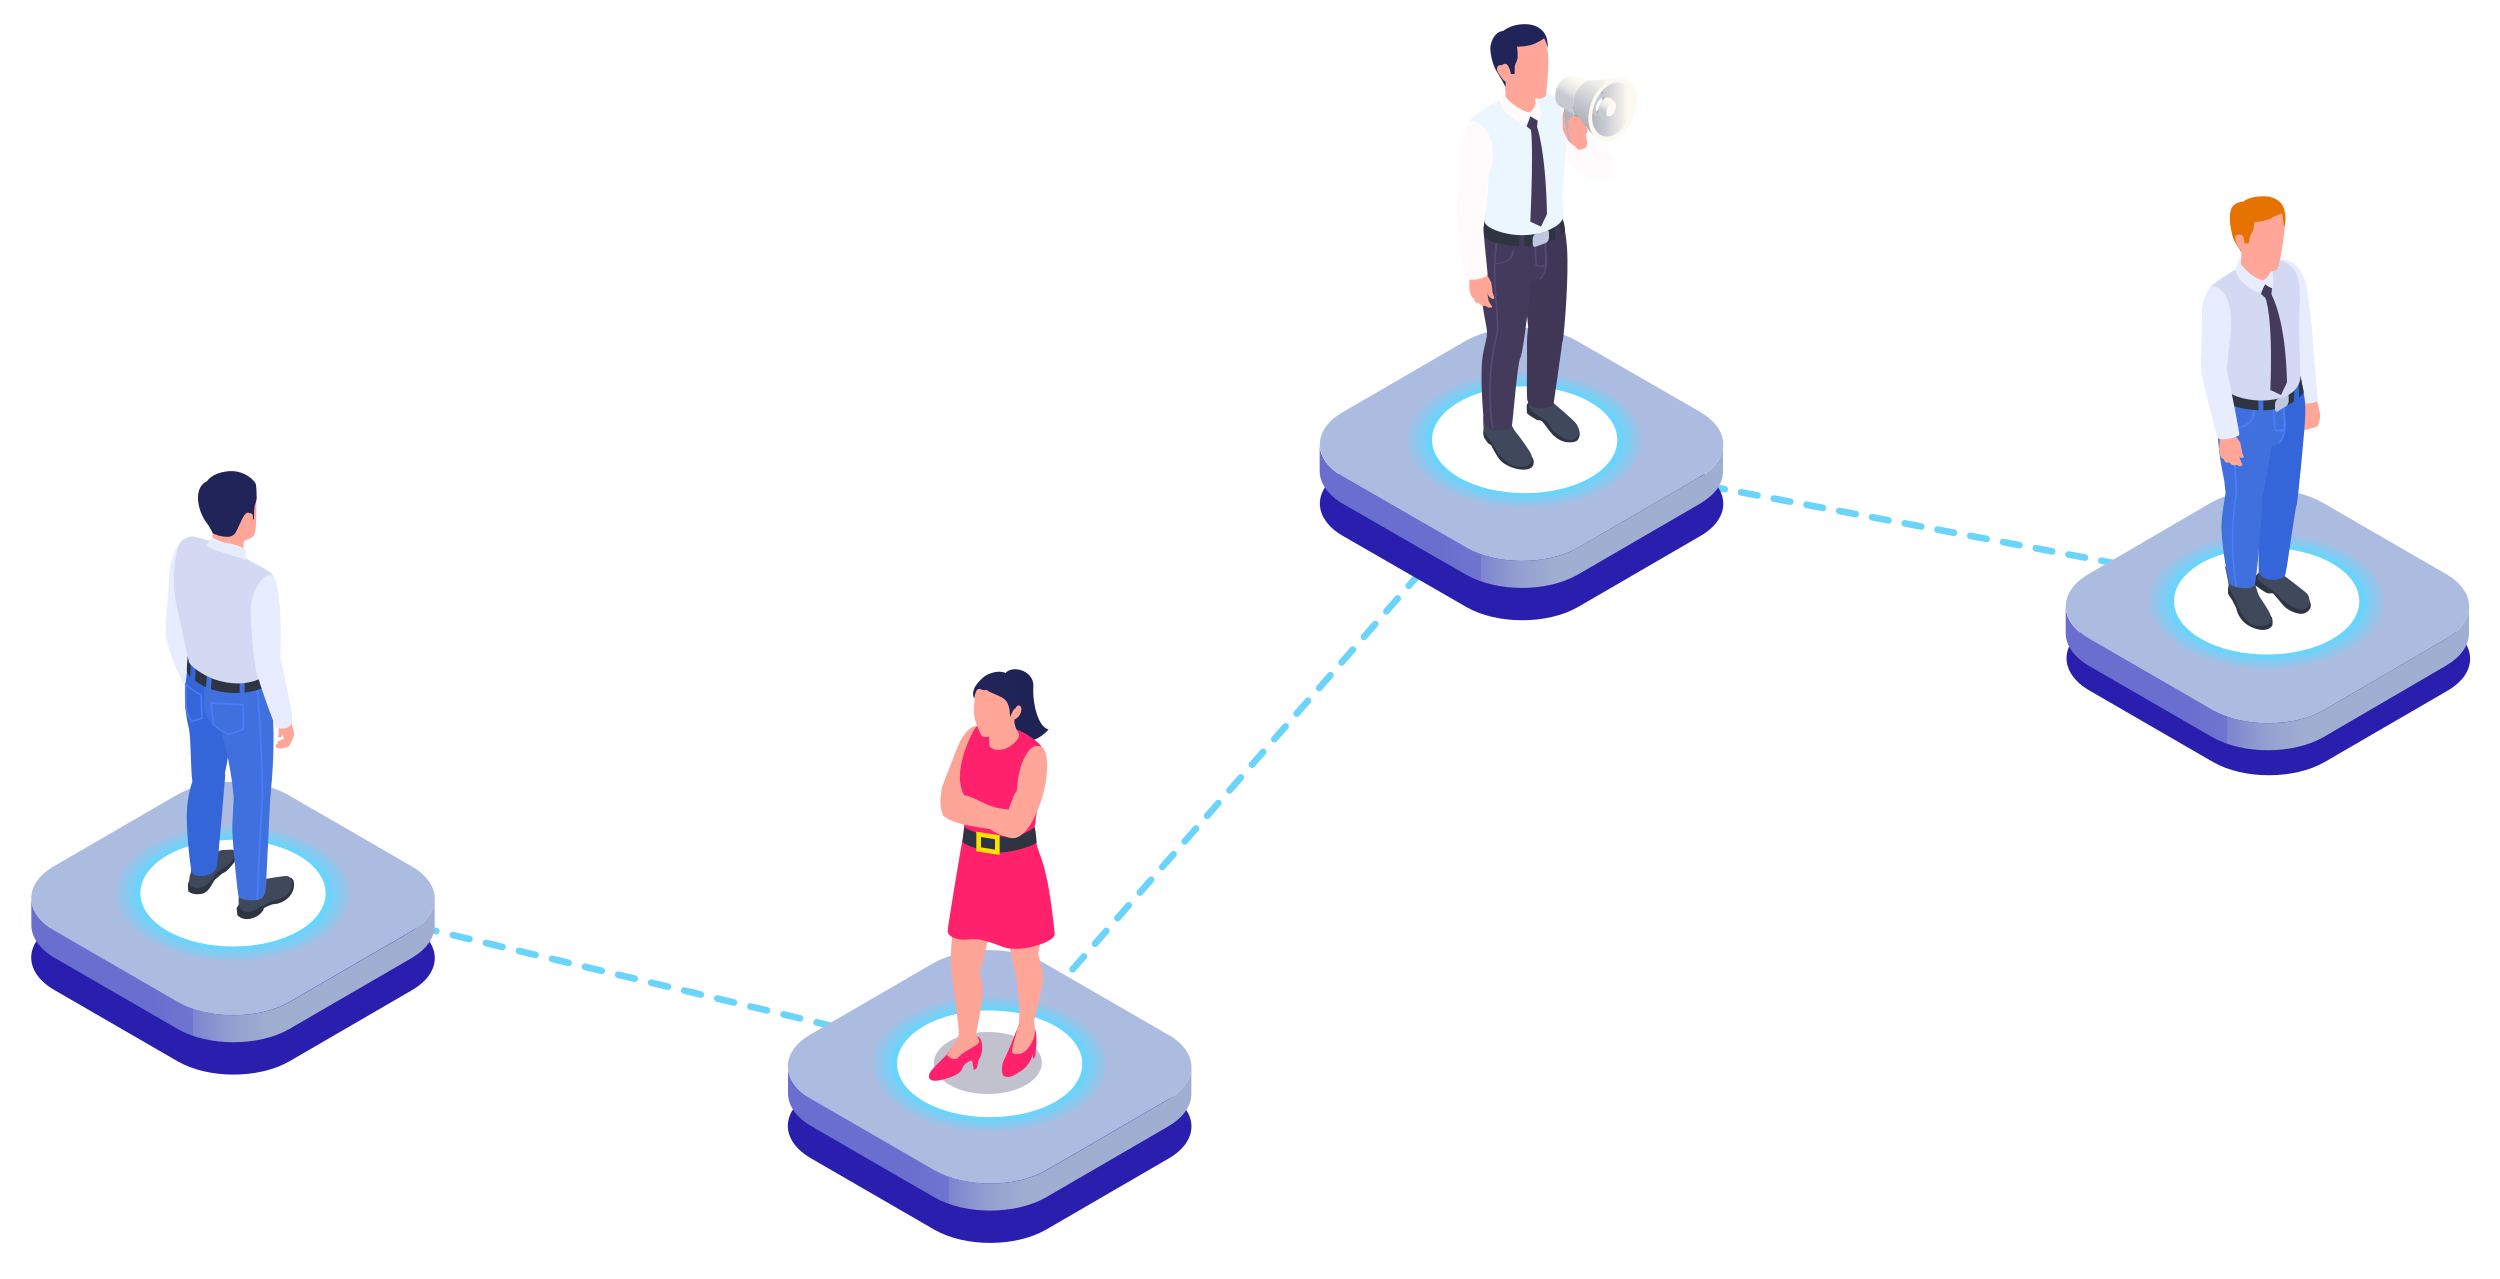 <?xml version="1.0" encoding="UTF-8"?>
<svg xmlns="http://www.w3.org/2000/svg" version="1.1" xmlns:xlink="http://www.w3.org/1999/xlink" viewBox="0 0 750 383.6">
  <!-- Generator: Adobe Illustrator 29.1.0, SVG Export Plug-In . SVG Version: 2.1.0 Build 142)  -->
  <defs>
    <style>
      .st0 {
        fill: url(#linear-gradient14);
      }

      .st0, .st1, .st2, .st3, .st4, .st5, .st6, .st7, .st8, .st9, .st10, .st11, .st12, .st13, .st14, .st15, .st16, .st17, .st18 {
        mix-blend-mode: multiply;
      }

      .st19 {
        fill: #403757;
      }

      .st20 {
        fill: #acbce0;
      }

      .st21 {
        fill: #fffafb;
      }

      .st22 {
        mask: url(#mask-35);
      }

      .st23 {
        fill: #1e2254;
      }

      .st24 {
        fill: url(#linear-gradient2);
      }

      .st25 {
        mask: url(#mask-15);
      }

      .st26 {
        fill: url(#linear-gradient39);
      }

      .st27 {
        mask: url(#mask-5);
      }

      .st28 {
        mask: url(#mask-13);
      }

      .st29 {
        filter: url(#luminosity-noclip14);
      }

      .st30 {
        fill: #2e3442;
      }

      .st31 {
        filter: url(#luminosity-noclip18);
      }

      .st32 {
        filter: url(#luminosity-noclip20);
      }

      .st33 {
        fill: #487efa;
      }

      .st34 {
        fill: url(#linear-gradient33);
      }

      .st35 {
        fill: url(#linear-gradient10);
      }

      .st36 {
        mask: url(#mask-1);
      }

      .st37 {
        fill: #291eae;
      }

      .st38 {
        fill: #fde100;
      }

      .st1 {
        fill: #c2c2cf;
      }

      .st39 {
        fill: #ff216b;
      }

      .st2 {
        fill: url(#linear-gradient1);
      }

      .st40 {
        fill: #443a5c;
      }

      .st3 {
        fill: url(#linear-gradient21);
      }

      .st41 {
        fill: url(#linear-gradient37);
      }

      .st42 {
        mask: url(#mask-10);
      }

      .st4 {
        fill: url(#linear-gradient32);
      }

      .st43 {
        mask: url(#mask-6);
      }

      .st44 {
        mask: url(#mask-7);
      }

      .st45 {
        fill: #4070de;
      }

      .st46 {
        mask: url(#mask-18);
      }

      .st47 {
        filter: url(#luminosity-noclip6);
      }

      .st48 {
        filter: url(#luminosity-noclip32);
      }

      .st49 {
        fill: #bfc8de;
      }

      .st50 {
        fill: url(#linear-gradient35);
      }

      .st51 {
        fill: #fff;
      }

      .st52 {
        mask: url(#mask-17);
      }

      .st53 {
        mask: url(#mask);
      }

      .st54 {
        fill: url(#linear-gradient26);
      }

      .st55 {
        filter: url(#luminosity-noclip16);
      }

      .st5 {
        fill: url(#linear-gradient27);
      }

      .st56 {
        fill: #96c4e9;
      }

      .st57 {
        mask: url(#mask-30);
      }

      .st58 {
        filter: url(#luminosity-noclip10);
      }

      .st59 {
        fill: #3466d9;
      }

      .st60 {
        filter: url(#luminosity-noclip34);
      }

      .st61 {
        mask: url(#mask-20);
      }

      .st62 {
        fill: url(#linear-gradient43);
      }

      .st63 {
        stroke-dasharray: 5.1 5.1;
      }

      .st63, .st64, .st65, .st66 {
        fill: none;
        stroke: #6bd4fc;
        stroke-linecap: round;
        stroke-linejoin: round;
        stroke-width: 2px;
      }

      .st67 {
        fill: url(#linear-gradient8);
      }

      .st68 {
        fill: url(#linear-gradient11);
      }

      .st64 {
        stroke-dasharray: 5 5;
      }

      .st69 {
        fill: #ebf6ff;
      }

      .st70 {
        mask: url(#mask-8);
      }

      .st71 {
        fill: #554873;
      }

      .st72 {
        mask: url(#mask-2);
      }

      .st73 {
        fill: url(#linear-gradient24);
      }

      .st74 {
        mask: url(#mask-31);
      }

      .st6 {
        fill: url(#linear-gradient16);
      }

      .st75 {
        mask: url(#mask-9);
      }

      .st76 {
        fill: #e8ecff;
      }

      .st7 {
        fill: url(#linear-gradient5);
      }

      .st8 {
        fill: url(#linear-gradient25);
      }

      .st77 {
        fill: url(#linear-gradient22);
      }

      .st78 {
        mask: url(#mask-21);
      }

      .st9 {
        fill: url(#linear-gradient9);
      }

      .st79 {
        isolation: isolate;
      }

      .st80 {
        fill: #e67300;
      }

      .st81 {
        fill: url(#linear-gradient29);
      }

      .st82 {
        fill: url(#linear-gradient19);
      }

      .st83 {
        mask: url(#mask-28);
      }

      .st84 {
        fill: #ffa698;
      }

      .st85 {
        filter: url(#luminosity-noclip28);
      }

      .st86 {
        mask: url(#mask-23);
      }

      .st87 {
        filter: url(#luminosity-noclip30);
      }

      .st10 {
        fill: url(#linear-gradient30);
      }

      .st88 {
        fill: url(#linear-gradient42);
      }

      .st89 {
        fill: url(#linear-gradient28);
      }

      .st90 {
        mask: url(#mask-34);
      }

      .st91 {
        mask: url(#mask-26);
      }

      .st11 {
        fill: url(#linear-gradient36);
      }

      .st92 {
        fill: url(#linear-gradient40);
      }

      .st93 {
        fill: #fca596;
      }

      .st12 {
        fill: url(#linear-gradient38);
      }

      .st94 {
        fill: #81ccf3;
      }

      .st13 {
        fill: url(#linear-gradient34);
      }

      .st95 {
        fill: url(#linear-gradient20);
      }

      .st96 {
        fill: url(#linear-gradient4);
      }

      .st97 {
        mask: url(#mask-24);
      }

      .st98 {
        fill: url(#linear-gradient31);
      }

      .st99 {
        filter: url(#luminosity-noclip26);
      }

      .st100 {
        mask: url(#mask-16);
      }

      .st101 {
        fill: #6bd4fc;
      }

      .st102 {
        mask: url(#mask-32);
      }

      .st103 {
        mask: url(#mask-19);
      }

      .st104 {
        filter: url(#luminosity-noclip2);
      }

      .st14 {
        fill: url(#linear-gradient7);
      }

      .st105 {
        filter: url(#luminosity-noclip8);
      }

      .st106 {
        fill: #927d42;
      }

      .st107 {
        mask: url(#mask-33);
      }

      .st108 {
        mask: url(#mask-25);
      }

      .st109 {
        fill: #fcf9f0;
      }

      .st110 {
        mask: url(#mask-29);
      }

      .st111 {
        fill: #202459;
      }

      .st112 {
        fill: url(#linear-gradient15);
      }

      .st113 {
        filter: url(#luminosity-noclip22);
      }

      .st114 {
        mask: url(#mask-11);
      }

      .st115 {
        fill: #b1b4ba;
      }

      .st116 {
        filter: url(#luminosity-noclip12);
      }

      .st117 {
        filter: url(#luminosity-noclip24);
      }

      .st118 {
        fill: url(#linear-gradient17);
      }

      .st15 {
        fill: url(#linear-gradient18);
      }

      .st16 {
        fill: url(#linear-gradient12);
      }

      .st119 {
        mask: url(#mask-12);
      }

      .st120 {
        fill: url(#linear-gradient6);
      }

      .st17 {
        fill: url(#linear-gradient3);
      }

      .st121 {
        mask: url(#mask-22);
      }

      .st122 {
        filter: url(#luminosity-noclip4);
      }

      .st123 {
        mask: url(#mask-4);
      }

      .st124 {
        fill: #adb1b7;
      }

      .st125 {
        fill: url(#linear-gradient13);
      }

      .st65 {
        stroke-dasharray: 5.1 5.1;
      }

      .st126 {
        mask: url(#mask-14);
      }

      .st127 {
        fill: #d3d9f2;
      }

      .st128 {
        fill: url(#linear-gradient);
      }

      .st129 {
        fill: url(#linear-gradient44);
      }

      .st130 {
        fill: #93969c;
      }

      .st131 {
        fill: url(#linear-gradient41);
      }

      .st132 {
        mask: url(#mask-27);
      }

      .st133 {
        fill: #40485c;
      }

      .st134 {
        mask: url(#mask-3);
      }

      .st135 {
        filter: url(#luminosity-noclip);
      }

      .st18 {
        fill: url(#linear-gradient23);
      }
    </style>
    <linearGradient id="linear-gradient" x1="619.7" y1="203.4" x2="740.8" y2="203.4" gradientUnits="userSpaceOnUse">
      <stop offset=".3" stop-color="#6a6fcf"/>
      <stop offset=".4" stop-color="#6f74cf"/>
      <stop offset=".4" stop-color="#7d85cf"/>
      <stop offset=".5" stop-color="#94a1d0"/>
      <stop offset=".6" stop-color="#a0afd1"/>
    </linearGradient>
    <filter id="luminosity-noclip" x="652.3" y="130.1" width="55.5" height="50.2" color-interpolation-filters="sRGB" filterUnits="userSpaceOnUse">
      <feFlood flood-color="#fff" result="bg"/>
      <feBlend in="SourceGraphic" in2="bg"/>
    </filter>
    <filter id="luminosity-noclip1" x="652.3" y="-8441.9" width="55.5" height="32766" color-interpolation-filters="sRGB" filterUnits="userSpaceOnUse">
      <feFlood flood-color="#fff" result="bg"/>
      <feBlend in="SourceGraphic" in2="bg"/>
    </filter>
    <mask id="mask-1" x="652.3" y="-8441.9" width="55.5" height="32766" maskUnits="userSpaceOnUse"/>
    <linearGradient id="linear-gradient1" x1="-386.6" y1="5299.4" x2="-386.6" y2="5230.1" gradientTransform="translate(293.5 5429.5) rotate(-180)" gradientUnits="userSpaceOnUse">
      <stop offset=".1" stop-color="#000"/>
      <stop offset=".2" stop-color="#040404"/>
      <stop offset=".2" stop-color="#111"/>
      <stop offset=".3" stop-color="#262626"/>
      <stop offset=".4" stop-color="#454545"/>
      <stop offset=".4" stop-color="#6b6b6b"/>
      <stop offset=".5" stop-color="#9b9b9b"/>
      <stop offset=".6" stop-color="#d2d2d2"/>
      <stop offset=".6" stop-color="#fff"/>
    </linearGradient>
    <mask id="mask" x="652.3" y="130.1" width="55.5" height="50.2" maskUnits="userSpaceOnUse">
      <g class="st135">
        <g class="st36">
          <path class="st2" d="M660.3,169c10.8-6.2,28.4-6.2,39.3,0,5.4,3.1,8.1,7.2,8.2,11.3h0v-34.1h0c0,0,0,0,0,0,0-4.1-2.8-8.2-8.2-11.3-10.9-6.3-28.5-6.3-39.3,0-5.4,3.1-8.1,7.3-8.1,11.4h0v34.1c0-4.1,2.7-8.2,8.1-11.3Z"/>
        </g>
      </g>
    </mask>
    <linearGradient id="linear-gradient2" x1="-386.6" y1="5299.4" x2="-386.6" y2="5230.1" gradientTransform="translate(293.5 5429.5) rotate(-180)" gradientUnits="userSpaceOnUse">
      <stop offset=".1" stop-color="#82e4ff"/>
      <stop offset=".6" stop-color="#82e4ff"/>
    </linearGradient>
    <filter id="luminosity-noclip2" x="652.3" y="146.2" width="55.5" height="50.2" color-interpolation-filters="sRGB" filterUnits="userSpaceOnUse">
      <feFlood flood-color="#fff" result="bg"/>
      <feBlend in="SourceGraphic" in2="bg"/>
    </filter>
    <filter id="luminosity-noclip3" x="652.3" y="-8441.9" width="55.5" height="32766" color-interpolation-filters="sRGB" filterUnits="userSpaceOnUse">
      <feFlood flood-color="#fff" result="bg"/>
      <feBlend in="SourceGraphic" in2="bg"/>
    </filter>
    <mask id="mask-3" x="652.3" y="-8441.9" width="55.5" height="32766" maskUnits="userSpaceOnUse"/>
    <linearGradient id="linear-gradient3" x1="680" y1="196.4" x2="680" y2="146.2" gradientUnits="userSpaceOnUse">
      <stop offset="0" stop-color="#fff"/>
      <stop offset="0" stop-color="#c5c5c5"/>
      <stop offset=".2" stop-color="#898989"/>
      <stop offset=".3" stop-color="#585858"/>
      <stop offset=".4" stop-color="#323232"/>
      <stop offset=".5" stop-color="#161616"/>
      <stop offset=".6" stop-color="#050505"/>
      <stop offset=".7" stop-color="#000"/>
    </linearGradient>
    <mask id="mask-2" x="652.3" y="146.2" width="55.5" height="50.2" maskUnits="userSpaceOnUse">
      <g class="st104">
        <g class="st134">
          <path class="st17" d="M699.7,157.5c-10.8,6.2-28.4,6.2-39.3,0-5.4-3.1-8.1-7.2-8.2-11.3h0v34.1h0c0,0,0,0,0,0,0,4.1,2.8,8.2,8.2,11.3,10.9,6.3,28.5,6.3,39.3,0,5.4-3.1,8.1-7.3,8.1-11.4h0v-34.1c0,4.1-2.7,8.2-8.1,11.3Z"/>
        </g>
      </g>
    </mask>
    <linearGradient id="linear-gradient4" x1="680" y1="196.4" x2="680" y2="146.2" gradientUnits="userSpaceOnUse">
      <stop offset="0" stop-color="#82e4ff"/>
      <stop offset=".7" stop-color="#82e4ff"/>
    </linearGradient>
    <filter id="luminosity-noclip4" x="693.8" y="131.3" width="2.4" height="21.6" color-interpolation-filters="sRGB" filterUnits="userSpaceOnUse">
      <feFlood flood-color="#fff" result="bg"/>
      <feBlend in="SourceGraphic" in2="bg"/>
    </filter>
    <filter id="luminosity-noclip5" x="693.8" y="-8441.9" width="2.4" height="32766" color-interpolation-filters="sRGB" filterUnits="userSpaceOnUse">
      <feFlood flood-color="#fff" result="bg"/>
      <feBlend in="SourceGraphic" in2="bg"/>
    </filter>
    <mask id="mask-5" x="693.8" y="-8441.9" width="2.4" height="32766" maskUnits="userSpaceOnUse"/>
    <linearGradient id="linear-gradient5" x1="695" y1="152.9" x2="695" y2="131.3" gradientUnits="userSpaceOnUse">
      <stop offset="0" stop-color="#fff"/>
      <stop offset=".4" stop-color="#a0a0a0"/>
      <stop offset=".8" stop-color="#2d2d2d"/>
      <stop offset="1" stop-color="#000"/>
    </linearGradient>
    <mask id="mask-4" x="693.8" y="131.3" width="2.4" height="21.6" maskUnits="userSpaceOnUse">
      <g class="st122">
        <g class="st27">
          <rect class="st7" x="693.8" y="131.3" width="2.4" height="21.6" rx=".9" ry=".9"/>
        </g>
      </g>
    </mask>
    <linearGradient id="linear-gradient6" x1="695" y1="152.9" x2="695" y2="131.3" gradientUnits="userSpaceOnUse">
      <stop offset="0" stop-color="#4d6fd1"/>
      <stop offset=".6" stop-color="#6db6ec"/>
      <stop offset="1" stop-color="#82e4ff"/>
    </linearGradient>
    <filter id="luminosity-noclip6" x="656.3" y="132.6" width="2.4" height="34.8" color-interpolation-filters="sRGB" filterUnits="userSpaceOnUse">
      <feFlood flood-color="#fff" result="bg"/>
      <feBlend in="SourceGraphic" in2="bg"/>
    </filter>
    <filter id="luminosity-noclip7" x="656.3" y="-8441.9" width="2.4" height="32766" color-interpolation-filters="sRGB" filterUnits="userSpaceOnUse">
      <feFlood flood-color="#fff" result="bg"/>
      <feBlend in="SourceGraphic" in2="bg"/>
    </filter>
    <mask id="mask-7" x="656.3" y="-8441.9" width="2.4" height="32766" maskUnits="userSpaceOnUse"/>
    <linearGradient id="linear-gradient7" x1="657.5" y1="167.4" x2="657.5" y2="132.6" gradientUnits="userSpaceOnUse">
      <stop offset="0" stop-color="#898989"/>
      <stop offset="1" stop-color="#000"/>
    </linearGradient>
    <mask id="mask-6" x="656.3" y="132.6" width="2.4" height="34.8" maskUnits="userSpaceOnUse">
      <g class="st47">
        <g class="st44">
          <path class="st14" d="M657.5,167.4h0c-.7,0-1.2-.5-1.2-1.2v-32.5c0-.7.5-1.2,1.2-1.2h0c.7,0,1.2.5,1.2,1.2v32.5c0,.7-.5,1.2-1.2,1.2Z"/>
        </g>
      </g>
    </mask>
    <linearGradient id="linear-gradient8" x1="657.5" y1="167.4" x2="657.5" y2="132.6" gradientUnits="userSpaceOnUse">
      <stop offset="0" stop-color="#82e4ff"/>
      <stop offset="1" stop-color="#82e4ff"/>
    </linearGradient>
    <filter id="luminosity-noclip8" x="703.4" y="118.8" width="2.4" height="52.8" color-interpolation-filters="sRGB" filterUnits="userSpaceOnUse">
      <feFlood flood-color="#fff" result="bg"/>
      <feBlend in="SourceGraphic" in2="bg"/>
    </filter>
    <filter id="luminosity-noclip9" x="703.4" y="-8441.9" width="2.4" height="32766" color-interpolation-filters="sRGB" filterUnits="userSpaceOnUse">
      <feFlood flood-color="#fff" result="bg"/>
      <feBlend in="SourceGraphic" in2="bg"/>
    </filter>
    <mask id="mask-9" x="703.4" y="-8441.9" width="2.4" height="32766" maskUnits="userSpaceOnUse"/>
    <linearGradient id="linear-gradient9" x1="704.6" y1="171.6" x2="704.6" y2="118.8" gradientUnits="userSpaceOnUse">
      <stop offset="0" stop-color="#fff"/>
      <stop offset="0" stop-color="#d2d2d2"/>
      <stop offset=".2" stop-color="#9b9b9b"/>
      <stop offset=".3" stop-color="#6b6b6b"/>
      <stop offset=".4" stop-color="#454545"/>
      <stop offset=".6" stop-color="#262626"/>
      <stop offset=".7" stop-color="#111"/>
      <stop offset=".8" stop-color="#040404"/>
      <stop offset=".9" stop-color="#000"/>
    </linearGradient>
    <mask id="mask-8" x="703.4" y="118.8" width="2.4" height="52.8" maskUnits="userSpaceOnUse">
      <g class="st105">
        <g class="st75">
          <path class="st9" d="M704.5,118.8h.2c.6,0,1.1.5,1.1,1.1v50.6c0,.6-.5,1.1-1.1,1.1h-.2c-.6,0-1.1-.5-1.1-1.1v-50.6c0-.6.5-1.1,1.1-1.1Z"/>
        </g>
      </g>
    </mask>
    <linearGradient id="linear-gradient10" x1="704.6" y1="171.6" x2="704.6" y2="118.8" gradientUnits="userSpaceOnUse">
      <stop offset="0" stop-color="#82e4ff"/>
      <stop offset=".9" stop-color="#82e4ff"/>
    </linearGradient>
    <linearGradient id="linear-gradient11" x1="9.4" y1="291.2" x2="130.5" y2="291.2" xlink:href="#linear-gradient"/>
    <filter id="luminosity-noclip10" x="42.2" y="217.7" width="55.5" height="50.2" color-interpolation-filters="sRGB" filterUnits="userSpaceOnUse">
      <feFlood flood-color="#fff" result="bg"/>
      <feBlend in="SourceGraphic" in2="bg"/>
    </filter>
    <filter id="luminosity-noclip11" x="42.2" y="-8441.9" width="55.5" height="32766" color-interpolation-filters="sRGB" filterUnits="userSpaceOnUse">
      <feFlood flood-color="#fff" result="bg"/>
      <feBlend in="SourceGraphic" in2="bg"/>
    </filter>
    <mask id="mask-11" x="42.2" y="-8441.9" width="55.5" height="32766" maskUnits="userSpaceOnUse"/>
    <linearGradient id="linear-gradient12" x1="223.5" y1="5211.8" x2="223.5" y2="5142.5" xlink:href="#linear-gradient1"/>
    <mask id="mask-10" x="42.2" y="217.7" width="55.5" height="50.2" maskUnits="userSpaceOnUse">
      <g class="st58">
        <g class="st114">
          <path class="st16" d="M50.2,256.6c10.8-6.2,28.4-6.2,39.3,0,5.4,3.1,8.1,7.2,8.2,11.3h0v-34.1h0c0,0,0,0,0,0,0-4.1-2.8-8.2-8.2-11.3-10.9-6.3-28.5-6.3-39.3,0-5.4,3.1-8.1,7.3-8.1,11.4h0v34.1c0-4.1,2.7-8.2,8.1-11.3Z"/>
        </g>
      </g>
    </mask>
    <linearGradient id="linear-gradient13" x1="223.5" y1="5211.8" x2="223.5" y2="5142.5" xlink:href="#linear-gradient2"/>
    <filter id="luminosity-noclip12" x="42.2" y="233.8" width="55.5" height="50.2" color-interpolation-filters="sRGB" filterUnits="userSpaceOnUse">
      <feFlood flood-color="#fff" result="bg"/>
      <feBlend in="SourceGraphic" in2="bg"/>
    </filter>
    <filter id="luminosity-noclip13" x="42.2" y="-8441.9" width="55.5" height="32766" color-interpolation-filters="sRGB" filterUnits="userSpaceOnUse">
      <feFlood flood-color="#fff" result="bg"/>
      <feBlend in="SourceGraphic" in2="bg"/>
    </filter>
    <mask id="mask-13" x="42.2" y="-8441.9" width="55.5" height="32766" maskUnits="userSpaceOnUse"/>
    <linearGradient id="linear-gradient14" x1="69.9" y1="284" x2="69.9" y2="233.8" xlink:href="#linear-gradient3"/>
    <mask id="mask-12" x="42.2" y="233.8" width="55.5" height="50.2" maskUnits="userSpaceOnUse">
      <g class="st116">
        <g class="st28">
          <path class="st0" d="M89.6,245.1c-10.8,6.2-28.4,6.2-39.3,0-5.4-3.1-8.1-7.2-8.2-11.3h0v34.1h0c0,0,0,0,0,0,0,4.1,2.8,8.2,8.2,11.3,10.9,6.3,28.5,6.3,39.3,0,5.4-3.1,8.1-7.3,8.1-11.4h0v-34.1c0,4.1-2.7,8.2-8.1,11.3Z"/>
        </g>
      </g>
    </mask>
    <linearGradient id="linear-gradient15" x1="69.9" y1="284" x2="69.9" y2="233.8" xlink:href="#linear-gradient4"/>
    <filter id="luminosity-noclip14" x="45.4" y="209.5" width="2.4" height="34.8" color-interpolation-filters="sRGB" filterUnits="userSpaceOnUse">
      <feFlood flood-color="#fff" result="bg"/>
      <feBlend in="SourceGraphic" in2="bg"/>
    </filter>
    <filter id="luminosity-noclip15" x="45.4" y="-8441.9" width="2.4" height="32766" color-interpolation-filters="sRGB" filterUnits="userSpaceOnUse">
      <feFlood flood-color="#fff" result="bg"/>
      <feBlend in="SourceGraphic" in2="bg"/>
    </filter>
    <mask id="mask-15" x="45.4" y="-8441.9" width="2.4" height="32766" maskUnits="userSpaceOnUse"/>
    <linearGradient id="linear-gradient16" x1="46.6" y1="244.4" x2="46.6" y2="209.5" gradientUnits="userSpaceOnUse">
      <stop offset="0" stop-color="#fff"/>
      <stop offset="0" stop-color="#d2d2d2"/>
      <stop offset=".2" stop-color="#9b9b9b"/>
      <stop offset=".4" stop-color="#6b6b6b"/>
      <stop offset=".5" stop-color="#454545"/>
      <stop offset=".6" stop-color="#262626"/>
      <stop offset=".8" stop-color="#111"/>
      <stop offset=".9" stop-color="#040404"/>
      <stop offset="1" stop-color="#000"/>
    </linearGradient>
    <mask id="mask-14" x="45.4" y="209.5" width="2.4" height="34.8" maskUnits="userSpaceOnUse">
      <g class="st29">
        <g class="st25">
          <path class="st6" d="M46.6,244.4h0c-.7,0-1.2-.5-1.2-1.2v-32.5c0-.7.5-1.2,1.2-1.2h0c.7,0,1.2.5,1.2,1.2v32.5c0,.7-.5,1.2-1.2,1.2Z"/>
        </g>
      </g>
    </mask>
    <linearGradient id="linear-gradient17" x1="46.6" y1="244.4" x2="46.6" y2="209.5" gradientUnits="userSpaceOnUse">
      <stop offset="0" stop-color="#82e4ff"/>
      <stop offset="1" stop-color="#82e4ff"/>
    </linearGradient>
    <filter id="luminosity-noclip16" x="91.9" y="223.1" width="2.4" height="34.8" color-interpolation-filters="sRGB" filterUnits="userSpaceOnUse">
      <feFlood flood-color="#fff" result="bg"/>
      <feBlend in="SourceGraphic" in2="bg"/>
    </filter>
    <filter id="luminosity-noclip17" x="91.9" y="-8441.9" width="2.4" height="32766" color-interpolation-filters="sRGB" filterUnits="userSpaceOnUse">
      <feFlood flood-color="#fff" result="bg"/>
      <feBlend in="SourceGraphic" in2="bg"/>
    </filter>
    <mask id="mask-17" x="91.9" y="-8441.9" width="2.4" height="32766" maskUnits="userSpaceOnUse"/>
    <linearGradient id="linear-gradient18" x1="93.1" y1="258" x2="93.1" y2="223.1" xlink:href="#linear-gradient9"/>
    <mask id="mask-16" x="91.9" y="223.1" width="2.4" height="34.8" maskUnits="userSpaceOnUse">
      <g class="st55">
        <g class="st52">
          <path class="st15" d="M93.1,258h0c-.7,0-1.2-.5-1.2-1.2v-32.5c0-.7.5-1.2,1.2-1.2h0c.7,0,1.2.5,1.2,1.2v32.5c0,.7-.5,1.2-1.2,1.2Z"/>
        </g>
      </g>
    </mask>
    <linearGradient id="linear-gradient19" x1="93.1" y1="258" x2="93.1" y2="223.1" xlink:href="#linear-gradient10"/>
    <linearGradient id="linear-gradient20" x1="236.4" y1="341.6" x2="357.5" y2="341.6" xlink:href="#linear-gradient"/>
    <filter id="luminosity-noclip18" x="269.2" y="268.9" width="55.5" height="50.2" color-interpolation-filters="sRGB" filterUnits="userSpaceOnUse">
      <feFlood flood-color="#fff" result="bg"/>
      <feBlend in="SourceGraphic" in2="bg"/>
    </filter>
    <filter id="luminosity-noclip19" x="269.2" y="-8441.9" width="55.5" height="32766" color-interpolation-filters="sRGB" filterUnits="userSpaceOnUse">
      <feFlood flood-color="#fff" result="bg"/>
      <feBlend in="SourceGraphic" in2="bg"/>
    </filter>
    <mask id="mask-19" x="269.2" y="-8441.9" width="55.5" height="32766" maskUnits="userSpaceOnUse"/>
    <linearGradient id="linear-gradient21" x1="-3.5" y1="5160.6" x2="-3.5" y2="5091.3" xlink:href="#linear-gradient1"/>
    <mask id="mask-18" x="269.2" y="268.9" width="55.5" height="50.2" maskUnits="userSpaceOnUse">
      <g class="st31">
        <g class="st103">
          <path class="st3" d="M277.2,307.8c10.8-6.2,28.4-6.2,39.3,0,5.4,3.1,8.1,7.2,8.2,11.3h0v-34.1h0c0,0,0,0,0,0,0-4.1-2.8-8.2-8.2-11.3-10.9-6.3-28.5-6.3-39.3,0-5.4,3.1-8.1,7.3-8.1,11.4h0v34.1c0-4.1,2.7-8.2,8.1-11.3Z"/>
        </g>
      </g>
    </mask>
    <linearGradient id="linear-gradient22" x1="-3.5" y1="5160.6" x2="-3.5" y2="5091.3" xlink:href="#linear-gradient2"/>
    <filter id="luminosity-noclip20" x="269.2" y="284.9" width="55.5" height="50.2" color-interpolation-filters="sRGB" filterUnits="userSpaceOnUse">
      <feFlood flood-color="#fff" result="bg"/>
      <feBlend in="SourceGraphic" in2="bg"/>
    </filter>
    <filter id="luminosity-noclip21" x="269.2" y="-8441.9" width="55.5" height="32766" color-interpolation-filters="sRGB" filterUnits="userSpaceOnUse">
      <feFlood flood-color="#fff" result="bg"/>
      <feBlend in="SourceGraphic" in2="bg"/>
    </filter>
    <mask id="mask-21" x="269.2" y="-8441.9" width="55.5" height="32766" maskUnits="userSpaceOnUse"/>
    <linearGradient id="linear-gradient23" x1="296.9" y1="335.2" x2="296.9" y2="284.9" xlink:href="#linear-gradient3"/>
    <mask id="mask-20" x="269.2" y="284.9" width="55.5" height="50.2" maskUnits="userSpaceOnUse">
      <g class="st32">
        <g class="st78">
          <path class="st18" d="M316.6,296.3c-10.8,6.2-28.4,6.2-39.3,0-5.4-3.1-8.1-7.2-8.2-11.3h0v34.1h0c0,0,0,0,0,0,0,4.1,2.8,8.2,8.2,11.3,10.9,6.3,28.5,6.3,39.3,0,5.4-3.1,8.1-7.3,8.1-11.4h0v-34.1c0,4.1-2.7,8.2-8.1,11.3Z"/>
        </g>
      </g>
    </mask>
    <linearGradient id="linear-gradient24" x1="296.9" y1="335.2" x2="296.9" y2="284.9" xlink:href="#linear-gradient4"/>
    <filter id="luminosity-noclip22" x="319.4" y="256.3" width="2.4" height="52.8" color-interpolation-filters="sRGB" filterUnits="userSpaceOnUse">
      <feFlood flood-color="#fff" result="bg"/>
      <feBlend in="SourceGraphic" in2="bg"/>
    </filter>
    <filter id="luminosity-noclip23" x="319.4" y="-8441.9" width="2.4" height="32766" color-interpolation-filters="sRGB" filterUnits="userSpaceOnUse">
      <feFlood flood-color="#fff" result="bg"/>
      <feBlend in="SourceGraphic" in2="bg"/>
    </filter>
    <mask id="mask-23" x="319.4" y="-8441.9" width="2.4" height="32766" maskUnits="userSpaceOnUse"/>
    <linearGradient id="linear-gradient25" x1="320.6" y1="309.1" x2="320.6" y2="256.3" xlink:href="#linear-gradient9"/>
    <mask id="mask-22" x="319.4" y="256.3" width="2.4" height="52.8" maskUnits="userSpaceOnUse">
      <g class="st113">
        <g class="st86">
          <path class="st8" d="M320.6,309.1h0c-.7,0-1.2-.5-1.2-1.2v-50.4c0-.7.5-1.2,1.2-1.2h0c.7,0,1.2.5,1.2,1.2v50.4c0,.7-.5,1.2-1.2,1.2Z"/>
        </g>
      </g>
    </mask>
    <linearGradient id="linear-gradient26" x1="320.6" y1="309.1" x2="320.6" y2="256.3" xlink:href="#linear-gradient10"/>
    <filter id="luminosity-noclip24" x="276.7" y="264.8" width="2.4" height="22.9" color-interpolation-filters="sRGB" filterUnits="userSpaceOnUse">
      <feFlood flood-color="#fff" result="bg"/>
      <feBlend in="SourceGraphic" in2="bg"/>
    </filter>
    <filter id="luminosity-noclip25" x="276.7" y="-8441.9" width="2.4" height="32766" color-interpolation-filters="sRGB" filterUnits="userSpaceOnUse">
      <feFlood flood-color="#fff" result="bg"/>
      <feBlend in="SourceGraphic" in2="bg"/>
    </filter>
    <mask id="mask-25" x="276.7" y="-8441.9" width="2.4" height="32766" maskUnits="userSpaceOnUse"/>
    <linearGradient id="linear-gradient27" x1="277.8" y1="287.6" x2="277.8" y2="264.8" xlink:href="#linear-gradient7"/>
    <mask id="mask-24" x="276.7" y="264.8" width="2.4" height="22.9" maskUnits="userSpaceOnUse">
      <g class="st117">
        <g class="st108">
          <rect class="st5" x="276.7" y="264.8" width="2.4" height="22.9" rx=".9" ry=".9"/>
        </g>
      </g>
    </mask>
    <linearGradient id="linear-gradient28" x1="277.8" y1="287.6" x2="277.8" y2="264.8" xlink:href="#linear-gradient8"/>
    <linearGradient id="linear-gradient29" x1="395.8" y1="154.8" x2="516.9" y2="154.8" xlink:href="#linear-gradient"/>
    <filter id="luminosity-noclip26" x="429.7" y="34.4" width="55.5" height="97.5" color-interpolation-filters="sRGB" filterUnits="userSpaceOnUse">
      <feFlood flood-color="#fff" result="bg"/>
      <feBlend in="SourceGraphic" in2="bg"/>
    </filter>
    <filter id="luminosity-noclip27" x="429.7" y="-8441.9" width="55.5" height="32766" color-interpolation-filters="sRGB" filterUnits="userSpaceOnUse">
      <feFlood flood-color="#fff" result="bg"/>
      <feBlend in="SourceGraphic" in2="bg"/>
    </filter>
    <mask id="mask-27" x="429.7" y="-8441.9" width="55.5" height="32766" maskUnits="userSpaceOnUse"/>
    <linearGradient id="linear-gradient30" x1="-164" y1="5395.1" x2="-164" y2="5260.6" xlink:href="#linear-gradient1"/>
    <mask id="mask-26" x="429.7" y="34.4" width="55.5" height="97.5" maskUnits="userSpaceOnUse">
      <g class="st99">
        <g class="st132">
          <path class="st10" d="M437.8,120.6c10.8-6.2,28.4-6.2,39.3,0,5.4,3.1,8.1,7.2,8.2,11.3h0V50.5h0c0,0,0,0,0,0,0-4.1-2.8-8.2-8.2-11.3-10.9-6.3-28.5-6.3-39.3,0-5.4,3.1-8.1,7.3-8.1,11.4h0v81.4c0-4.1,2.7-8.2,8.1-11.3Z"/>
        </g>
      </g>
    </mask>
    <linearGradient id="linear-gradient31" x1="-164" y1="5395.1" x2="-164" y2="5260.6" xlink:href="#linear-gradient2"/>
    <filter id="luminosity-noclip28" x="429.7" y="50.5" width="55.5" height="97.5" color-interpolation-filters="sRGB" filterUnits="userSpaceOnUse">
      <feFlood flood-color="#fff" result="bg"/>
      <feBlend in="SourceGraphic" in2="bg"/>
    </filter>
    <filter id="luminosity-noclip29" x="429.7" y="-8441.9" width="55.5" height="32766" color-interpolation-filters="sRGB" filterUnits="userSpaceOnUse">
      <feFlood flood-color="#fff" result="bg"/>
      <feBlend in="SourceGraphic" in2="bg"/>
    </filter>
    <mask id="mask-29" x="429.7" y="-8441.9" width="55.5" height="32766" maskUnits="userSpaceOnUse"/>
    <linearGradient id="linear-gradient32" x1="457.5" y1="148" x2="457.5" y2="50.5" xlink:href="#linear-gradient3"/>
    <mask id="mask-28" x="429.7" y="50.5" width="55.5" height="97.5" maskUnits="userSpaceOnUse">
      <g class="st85">
        <g class="st110">
          <path class="st4" d="M477.1,61.9c-10.8,6.2-28.4,6.2-39.3,0-5.4-3.1-8.1-7.2-8.2-11.3h0v81.4h0c0,0,0,0,0,0,0,4.1,2.8,8.2,8.2,11.3,10.9,6.3,28.5,6.3,39.3,0,5.4-3.1,8.1-7.3,8.1-11.4h0V50.5c0,4.1-2.7,8.2-8.1,11.3Z"/>
        </g>
      </g>
    </mask>
    <linearGradient id="linear-gradient33" x1="457.5" y1="148" x2="457.5" y2="50.5" xlink:href="#linear-gradient4"/>
    <filter id="luminosity-noclip30" x="473.2" y="71.5" width="2.4" height="21.6" color-interpolation-filters="sRGB" filterUnits="userSpaceOnUse">
      <feFlood flood-color="#fff" result="bg"/>
      <feBlend in="SourceGraphic" in2="bg"/>
    </filter>
    <filter id="luminosity-noclip31" x="473.2" y="-8441.9" width="2.4" height="32766" color-interpolation-filters="sRGB" filterUnits="userSpaceOnUse">
      <feFlood flood-color="#fff" result="bg"/>
      <feBlend in="SourceGraphic" in2="bg"/>
    </filter>
    <mask id="mask-31" x="473.2" y="-8441.9" width="2.4" height="32766" maskUnits="userSpaceOnUse"/>
    <linearGradient id="linear-gradient34" x1="474.4" y1="93" x2="474.4" y2="71.5" gradientUnits="userSpaceOnUse">
      <stop offset="0" stop-color="#959595"/>
      <stop offset=".2" stop-color="#7e7e7e"/>
      <stop offset=".6" stop-color="#464646"/>
      <stop offset="1" stop-color="#000"/>
    </linearGradient>
    <mask id="mask-30" x="473.2" y="71.5" width="2.4" height="21.6" maskUnits="userSpaceOnUse">
      <g class="st87">
        <g class="st74">
          <rect class="st13" x="473.2" y="71.5" width="2.4" height="21.6" rx=".9" ry=".9"/>
        </g>
      </g>
    </mask>
    <linearGradient id="linear-gradient35" x1="474.4" y1="93" x2="474.4" y2="71.5" gradientUnits="userSpaceOnUse">
      <stop offset="0" stop-color="#82e4ff"/>
      <stop offset="1" stop-color="#82e4ff"/>
    </linearGradient>
    <filter id="luminosity-noclip32" x="433.7" y="68.3" width="2.4" height="52.8" color-interpolation-filters="sRGB" filterUnits="userSpaceOnUse">
      <feFlood flood-color="#fff" result="bg"/>
      <feBlend in="SourceGraphic" in2="bg"/>
    </filter>
    <filter id="luminosity-noclip33" x="433.7" y="-8441.9" width="2.4" height="32766" color-interpolation-filters="sRGB" filterUnits="userSpaceOnUse">
      <feFlood flood-color="#fff" result="bg"/>
      <feBlend in="SourceGraphic" in2="bg"/>
    </filter>
    <mask id="mask-33" x="433.7" y="-8441.9" width="2.4" height="32766" maskUnits="userSpaceOnUse"/>
    <linearGradient id="linear-gradient36" x1="434.9" y1="121.1" x2="434.9" y2="68.3" xlink:href="#linear-gradient9"/>
    <mask id="mask-32" x="433.7" y="68.3" width="2.4" height="52.8" maskUnits="userSpaceOnUse">
      <g class="st48">
        <g class="st107">
          <path class="st11" d="M434.9,121.1h0c-.7,0-1.2-.5-1.2-1.2v-50.4c0-.7.5-1.2,1.2-1.2h0c.7,0,1.2.5,1.2,1.2v50.4c0,.7-.5,1.2-1.2,1.2Z"/>
        </g>
      </g>
    </mask>
    <linearGradient id="linear-gradient37" x1="434.9" y1="121.1" x2="434.9" y2="68.3" gradientUnits="userSpaceOnUse">
      <stop offset="0" stop-color="#b0eeff"/>
      <stop offset="0" stop-color="#a8ecff"/>
      <stop offset=".4" stop-color="#93e7ff"/>
      <stop offset=".6" stop-color="#86e4ff"/>
      <stop offset=".9" stop-color="#82e4ff"/>
    </linearGradient>
    <filter id="luminosity-noclip34" x="478.8" y="86.2" width="2.4" height="34.8" color-interpolation-filters="sRGB" filterUnits="userSpaceOnUse">
      <feFlood flood-color="#fff" result="bg"/>
      <feBlend in="SourceGraphic" in2="bg"/>
    </filter>
    <filter id="luminosity-noclip35" x="478.8" y="-8441.9" width="2.4" height="32766" color-interpolation-filters="sRGB" filterUnits="userSpaceOnUse">
      <feFlood flood-color="#fff" result="bg"/>
      <feBlend in="SourceGraphic" in2="bg"/>
    </filter>
    <mask id="mask-35" x="478.8" y="-8441.9" width="2.4" height="32766" maskUnits="userSpaceOnUse"/>
    <linearGradient id="linear-gradient38" x1="480" y1="121.1" x2="480" y2="86.2" xlink:href="#linear-gradient16"/>
    <mask id="mask-34" x="478.8" y="86.2" width="2.4" height="34.8" maskUnits="userSpaceOnUse">
      <g class="st60">
        <g class="st22">
          <path class="st12" d="M479.9,86.2h.2c.6,0,1.1.5,1.1,1.1v32.6c0,.6-.5,1.1-1.1,1.1h-.2c-.6,0-1.1-.5-1.1-1.1v-32.6c0-.6.5-1.1,1.1-1.1Z"/>
        </g>
      </g>
    </mask>
    <linearGradient id="linear-gradient39" x1="480" y1="121.1" x2="480" y2="86.2" xlink:href="#linear-gradient17"/>
    <linearGradient id="linear-gradient40" x1="469.2" y1="32.5" x2="474.9" y2="22.6" gradientUnits="userSpaceOnUse">
      <stop offset=".3" stop-color="#c7cbd1"/>
      <stop offset=".5" stop-color="#e5e5e3"/>
      <stop offset=".8" stop-color="#fcf9f0"/>
    </linearGradient>
    <linearGradient id="linear-gradient41" x1="475.7" y1="32.8" x2="489.8" y2="32.8" gradientUnits="userSpaceOnUse">
      <stop offset="0" stop-color="#a7aab0"/>
      <stop offset=".4" stop-color="#c7cbd1"/>
      <stop offset=".9" stop-color="#fcf9f0"/>
    </linearGradient>
    <linearGradient id="linear-gradient42" x1="475.9" y1="31.1" x2="482.4" y2="31.1" gradientUnits="userSpaceOnUse">
      <stop offset="0" stop-color="#a7aab0"/>
      <stop offset=".4" stop-color="#c7cbd1"/>
      <stop offset=".8" stop-color="#c7cbd1"/>
    </linearGradient>
    <linearGradient id="linear-gradient43" x1="479.8" y1="34.8" x2="483" y2="29.1" xlink:href="#linear-gradient40"/>
    <linearGradient id="linear-gradient44" x1="473.3" y1="38" x2="482.6" y2="21.8" xlink:href="#linear-gradient41"/>
  </defs>
  <g class="st79">
    <g id="Layer_1">
      <g>
        <line class="st66" x1="682" y1="178" x2="679.5" y2="177.5"/>
        <line class="st64" x1="674.6" y1="176.6" x2="462.8" y2="136.4"/>
        <polyline class="st66" points="460.3 136 457.9 135.5 456.2 137.4"/>
        <line class="st63" x1="452.9" y1="141.2" x2="300.3" y2="315.3"/>
        <polyline class="st66" points="298.6 317.3 296.9 319.1 294.5 318.6"/>
        <line class="st65" x1="289.6" y1="317.4" x2="74.9" y2="265.9"/>
        <line class="st66" x1="72.4" y1="265.3" x2="70" y2="264.8"/>
      </g>
      <g>
        <g>
          <path class="st37" d="M734.1,187.9c9.2,5.3,9.3,14.1,0,19.4l-36.7,21.3c-9.2,5.3-24.3,5.3-33.5,0l-37-21.4c-9.2-5.3-9.3-14.1,0-19.4l36.7-21.3c9.2-5.3,24.3-5.3,33.5,0l37,21.4Z"/>
          <g>
            <path class="st128" d="M733.9,191.6l-36.7,21.4c-9.2,5.3-24.3,5.3-33.5,0l-37-21.4c-4.7-2.7-7-6.2-7-9.8v8.1c0,3.5,2.3,7.1,6.9,9.8l37,21.4c9.2,5.3,24.3,5.3,33.5,0l36.7-21.4c4.6-2.7,6.8-6.1,6.9-9.6v-8.1c0,3.5-2.3,7-6.8,9.6Z"/>
            <path class="st20" d="M733.8,172.2c9.2,5.3,9.3,14.1.1,19.4l-36.7,21.4c-9.2,5.3-24.3,5.3-33.5,0l-37-21.4c-9.2-5.3-9.3-14.1-.1-19.4l36.7-21.4c9.2-5.3,24.3-5.3,33.5,0l37,21.4Z"/>
            <path class="st20" d="M706.4,195.6c-14.5,8.4-38.1,8.3-52.7,0-14.6-8.4-14.7-22-.2-30.4,14.5-8.4,38.1-8.3,52.7,0,14.6,8.4,14.7,22,.2,30.4Z"/>
            <path class="st56" d="M704.7,194.6c-13.5,7.8-35.6,7.8-49.2,0-13.6-7.9-13.7-20.6-.2-28.4,13.5-7.8,35.6-7.8,49.2,0,13.6,7.9,13.7,20.6.2,28.4Z"/>
            <path class="st94" d="M702.9,193.6c-12.6,7.3-33,7.2-45.7,0-12.7-7.3-12.7-19.1-.1-26.4,12.6-7.3,33-7.2,45.7,0,12.7,7.3,12.7,19.1.1,26.4Z"/>
            <path class="st101" d="M701.2,192.6c-11.6,6.7-30.5,6.7-42.2,0-11.7-6.8-11.8-17.7-.1-24.4,11.6-6.7,30.5-6.7,42.2,0,11.7,6.8,11.8,17.7.1,24.4Z"/>
            <path class="st51" d="M699.7,191.7c-10.8,6.2-28.4,6.2-39.3,0-10.9-6.3-10.9-16.4-.1-22.7,10.8-6.2,28.4-6.2,39.3,0,10.9,6.3,10.9,16.4.1,22.7Z"/>
            <g class="st53">
              <path class="st24" d="M660.3,169c10.8-6.2,28.4-6.2,39.3,0,5.4,3.1,8.1,7.2,8.2,11.3h0v-34.1h0c0,0,0,0,0,0,0-4.1-2.8-8.2-8.2-11.3-10.9-6.3-28.5-6.3-39.3,0-5.4,3.1-8.1,7.3-8.1,11.4h0v34.1c0-4.1,2.7-8.2,8.1-11.3Z"/>
            </g>
            <g class="st72">
              <path class="st96" d="M699.7,157.5c-10.8,6.2-28.4,6.2-39.3,0-5.4-3.1-8.1-7.2-8.2-11.3h0v34.1h0c0,0,0,0,0,0,0,4.1,2.8,8.2,8.2,11.3,10.9,6.3,28.5,6.3,39.3,0,5.4-3.1,8.1-7.3,8.1-11.4h0v-34.1c0,4.1-2.7,8.2-8.1,11.3Z"/>
            </g>
            <path class="st84" d="M694.9,119.5s1.2,4.5,1.2,5.1c0,.6-.5,2.9-.9,3.3s-4.7,1.3-4.7,1.3l-.3-1.3-.8-.5v-1.5c.1,0,1.1-1.2,1.1-1.2,0,0,0-2.5.3-3.2.4-.7,4.1-2.1,4.1-2.1Z"/>
            <path class="st84" d="M694.2,121c.2,1.1.4,2.4.2,2.9s-.7,1.2-.7,1.2l-.6,1.9s0,1.2-1,1.4c-.9.2-1-.3-1.1-.6,0-.3.2-2.3.2-2.3,0,0,.6-2.6.6-3.2,0-.6,1.2-2.2,1.2-2.2l1.2,1Z"/>
            <path class="st76" d="M683.6,77.9c5-.6,7.4,4.4,8.1,6.7s2,15.1,2.1,16.5c0,1.4-3.9,1.7-5.5-1.1s-7.2-21.2-4.7-22.1Z"/>
            <path class="st76" d="M693,97.5s.5,1.6.7,3.3c.1,1.2,1.6,18.5,1.6,19.2s-3.2,1.6-4.9.6c-1.7-1-3.4-23.9-3.4-23.9l6,.8Z"/>
            <path class="st30" d="M670.4,174.4c-.4,0-2,1.1-2,2.2,0,1.1,0,1.2,0,1.4s1.3,2.1,1.3,2.1l1.2,2.4s.5,3.9,4.7,5.7,5.7,0,6-.4c.3-.5.2-1.9,0-2.5-.3-.6-2.4-2.5-2.4-2.5l-8.7-8.4Z"/>
            <path class="st30" d="M678,171.8c-.4,0-1.3.7-1.5,1.5s-.2,2.1-.2,2.1c0,0,3.4,2.6,4.1,2.6.7,0,1.5,0,1.5,0,0,0,2.4,2.7,3,3.5s2.4,2.2,4.8,2.6c2.4.4,3.5-1.6,3.5-2,0-.4.4-1.5-1.5-3.2-1.9-1.7-13.8-7.1-13.8-7.1Z"/>
            <path class="st133" d="M684.2,171c.2.3.9,1.6.9,1.6,0,0,6.7,5,7.2,5.7.5.7.6,2.1.6,2.1,0,0,0,2.3-2.1,2.5-2,.2-5.3-2.2-6.3-3.2-.9-1-2.9-2.7-2.9-2.7,0,0-4.2-2.4-4.3-3.6-.1-1.2,1-3.7,1-3.7l5.8,1.1Z"/>
            <path class="st133" d="M674.5,171.2c1.2,1.6,1.6,1.7,2,3.7.4,1.9,1.2,3.9,1.2,3.9,0,0,3.3,4.7,3.5,5.9s0,2.1,0,2.1c0,0-1.3,1.4-4.6.9-3.3-.6-5.5-6.1-5.9-7.5-.4-1.4-2.2-3.3-2.1-4.2.1-.9-1.1-6-1.1-6l6.9,1.3Z"/>
            <path class="st59" d="M689,109.7c1.7,4.7,2.7,9.8,2.6,14.4-.1,4.5-2.2,25.3-2.5,26.9-.3,1.6-2.2,3.2-5.3,2.6s-4.4-.8-5-3.1c-.6-2.3-1.2-25.9-1.2-25.9l5.1-11.8,6.5-3Z"/>
            <path class="st59" d="M689.1,150.6c-1.2,5.7-3,20.7-3.6,22-.7,1.3-3.3,1.6-5.1,1.2-1.8-.4-2.8-1.6-2.8-2.7,0-1.1-.2-15.2,0-18.8.3-3.6,2.4-6.2,2.4-6.2l9,4.4Z"/>
            <path class="st45" d="M684.9,117.1c-.2,2.1,1.2,9.4.3,13.1s-3.7,3.6-3.7,3.6c0,0-3,18.3-3.8,20.3-.8,2-7.5,1.7-8.6-.3s-1.6-7.3-1.8-9.4c-.3-2-2.2-9.2-2-17.8.2-8.6,3.2-14.9,3.2-14.9l16.4,5.4Z"/>
            <path class="st33" d="M670.1,128.7v-.5s3.2,0,4.8-1.9c.8-.9,1.1-2.2.9-3.7h.5c.3,1.6,0,3-1,4.1-1.8,2-5,2.1-5.1,2.1Z"/>
            <path class="st33" d="M683.6,133.3l-.2-.5s1.3-.8,1.7-3.5c-.7.2-1.9.4-2.5,0-.2-.1-.3-.4-.4-.6-.1-1.2-.3-6.5-.3-6.7v-.2s3.4-1.1,3.4-1.1v.3c0,0,.2.9.4,5.8.2,5.1-2,6.4-2.1,6.4ZM682.4,122.2c0,1,.2,5.4.3,6.4,0,.1,0,.2.1.2.4.3,1.6,0,2.3-.1,0-.6,0-1.2,0-1.9-.2-3.5-.3-4.9-.3-5.5l-2.5.8Z"/>
            <path class="st45" d="M676.5,145.5c.4,2.6,2.3,1.3,2.2,4.9-.1,4.2-1.6,23.1-2.3,25s-7.2,1-7.7-.6c-.4-1.5-2.7-13-2.2-18.6.5-5.6,1.8-11.1,1.8-11.1l8.2.4Z"/>
            <path class="st33" d="M670.7,176.2c-2.2-13.8-.7-23.5-.2-26.7,0-.5.1-.8.1-1,.1-1.6-.1-5.6-.7-12.5-.6-7.7.5-15.3.6-15.4h.5c0,.2-1.2,7.7-.6,15.3.6,6.9.8,11,.7,12.5,0,.2,0,.5-.2,1.1-.5,3.2-2,12.8.2,26.5h-.5Z"/>
            <path class="st30" d="M691.1,117.7c-1.6,2.5-6.2,5.6-13,5.4-6.8-.2-12.1-2.2-11.5-4.7.6-2.4.7-3.2.7-3.2,0,0,22.1-3.9,22.9-2.2l.9,4.6Z"/>
            <path class="st45" d="M678.9,124.4l-1.5-.2c.3-1.9,0-5.5,0-5.6h1.5s.3,3.8,0,5.8Z"/>
            <path class="st59" d="M689.6,121l-1.5-.2c.3-1.9,0-5.5,0-5.6h1.5s.3,3.8,0,5.8Z"/>
            <path class="st49" d="M683.3,123.4l2.5-1.5c.5-.3.8-1,.8-1.6v-1.5c0-.6-.4-.9-.8-.6l-2.5,1.5c-.5.3-.8,1-.8,1.6v1.5c0,.6.4.9.8.6Z"/>
            <path class="st127" d="M672.7,79.6c-2.6,1.6-10.1,5.9-9.9,7.3.1,1.4,4.2,24.8,4.5,27.2.4,2.4.8,3,2,4,1.3,1,8.2,3.3,15.2,1.2,5.4-1.6,5.7-5.8,5.6-6.2,0-.5-.4-14.9-.4-16.2,0-1.4.7-9.6-.3-13.3-.9-3.7-3.9-5-4.3-5.1-3.7-1.5-8.2.4-8.5.5-.4,0-4,.7-4,.7Z"/>
            <path class="st40" d="M679.6,89.3s2.4,5.2,1.5,27.7l3.2,1.5,1.8-3.8c-.4-19.4-4.7-26.4-4.7-26.4l-1.8,1Z"/>
            <polygon class="st40" points="679.4 85.2 678.3 88.2 680.2 89.9 681.3 89.4 681.6 86.5 679.4 85.2"/>
            <path class="st84" d="M681.6,78.2c-.5,1.3-.4,4.3-.8,5.1s-2,1.8-4.6,1.4c-2.6-.4-4.6-3.8-4.2-4.9.4-1.2.6-4.2.2-5.6s-1-5.4-1-5.4l2.2-1.4,8.1,10.8Z"/>
            <path class="st76" d="M679,84.1l.6,1.1s-1.5,2.8-1.8,2.7c-2.8-.9-5.5-3.4-6.3-4.7-.8-1.3-.8-2.2-.7-2.8.1-.6,1.1-2.8,1.1-2.8h.4s-.2,1.4,0,1.7,3.5,4.4,6.7,4.8Z"/>
            <path class="st76" d="M678.5,84.7s0-.3.5-.6c.5-.3,2-1.6,2.1-2.7.2-1.9.7-.3.7-.3,0,0,.4,4.3.1,5.2-.2.5-2.3-1-2.3-1l-1.1-.4Z"/>
            <path class="st84" d="M670.4,130.4c.3.4,1.7,2.4,1.7,2.4l.6,3.2s.5.9.4,1.2-.9.3-1.3-.3c.2,1.3.8,2,.9,2.4.1.4-.6.7-1,.5-.4-.2-.8-.4-.8-.4,0,0-.3.4-.8.2-.6-.2-1-.4-1.3-.9-.7.2-1.3.2-1.7-1-.9-.2-1.1-1.3-1.1-1.3,0,0-.3-1.1-.3-1.6,0-.5.3-3.4.3-3.6,0-.2,4.6-.8,4.6-.8Z"/>
            <path class="st76" d="M665.3,107.7c.7.5,2.3,1.6,2.8,3.6.5,2,3.8,18.4,3.7,19.1,0,.7-5.8,2.2-6.5.9-.6-1.4-2.7-10.1-4.1-15.7-1.4-5.6-.8-9.4-.8-9.5s4.8,1.7,4.8,1.7Z"/>
            <path class="st76" d="M666.7,113.2c.7-1.4.9-1.4,1.2-2.3.3-.9,1.3-10.2,1.4-12.6,0-4.5-.2-7.4-2-10.1s-3.7-2.5-4.2-2-2.7,4.1-2.5,7.1c.2,3-.9,14.7.5,18.6,1.4,3.9,5.6,1.3,5.6,1.3Z"/>
            <path class="st84" d="M673.2,69.8s.5,6.5.9,7.7c.5,1.2,5.9,3.9,7,3.9,1.1,0,1.9-.4,2.2-.9.3-.5,1.3-5,1.7-8.5.4-3.5.8-6.5,0-8.4-.8-1.9-2.6-1.2-2.6-1.2,0,0-5.3-.1-7,.7-1.7.8-2.2,6.6-2.2,6.6Z"/>
            <path class="st80" d="M681.7,65.4c-2.5,1.1-5.5,1.3-5.5,1.3,0,0,0,1.6-.2,2.2-.2.6-.9,1.7-.9,1.7l-.5,2.4h-1.3c0-.1,0-2.4-.9-2.6-1-.2-.7,1.5-.7,1.5,0,0,1,2.3.7,3.7-1.1-1.9-2.3-3.1-2.7-5-.4-1.9-1.2-4.6-.5-7.4.7-2.8,3.8-2.7,3.8-2.7,0,0,1.4-1.4,5.1-1.6,3.7-.2,5.3,1,6.4,2.3,1.1,1.3,1.6,5.2.7,7.1-.2-2.9-.6-4.3-.6-4.3,0,0-.7.3-3,1.2Z"/>
            <path class="st84" d="M671.7,70.4c-.3,0-1.6,0-1,1.7s1.3,3,2,2.9.3-1.7.1-2.4c-.1-.6-.2-1.9-1.1-2.3Z"/>
            <g class="st123">
              <rect class="st120" x="693.8" y="131.3" width="2.4" height="21.6" rx=".9" ry=".9"/>
            </g>
            <g class="st43">
              <path class="st67" d="M657.5,167.4h0c-.7,0-1.2-.5-1.2-1.2v-32.5c0-.7.5-1.2,1.2-1.2h0c.7,0,1.2.5,1.2,1.2v32.5c0,.7-.5,1.2-1.2,1.2Z"/>
            </g>
            <g class="st70">
              <path class="st35" d="M704.5,118.8h.2c.6,0,1.1.5,1.1,1.1v50.6c0,.6-.5,1.1-1.1,1.1h-.2c-.6,0-1.1-.5-1.1-1.1v-50.6c0-.6.5-1.1,1.1-1.1Z"/>
            </g>
          </g>
        </g>
        <g>
          <path class="st37" d="M123.5,277.7c9.2,5.3,9.3,14.1,0,19.4l-36.7,21.3c-9.2,5.3-24.3,5.3-33.5,0l-37-21.4c-9.2-5.3-9.3-14.1,0-19.4l36.7-21.3c9.2-5.3,24.3-5.3,33.5,0l37,21.4Z"/>
          <path class="st68" d="M123.6,279.3l-36.7,21.3c-9.2,5.3-24.3,5.3-33.5,0l-37-21.4c-4.6-2.7-7-6.2-7-9.8v8.1c0,3.5,2.3,7.1,6.9,9.8l37,21.4c9.2,5.3,24.3,5.3,33.5,0l36.7-21.3c4.6-2.7,6.9-6.2,6.9-9.7v-8.1c0,3.5-2.3,7-6.8,9.7Z"/>
          <path class="st20" d="M123.5,259.9c9.2,5.3,9.3,14.1,0,19.4l-36.7,21.3c-9.2,5.3-24.3,5.3-33.5,0l-37-21.4c-9.2-5.3-9.3-14.1,0-19.4l36.7-21.3c9.2-5.3,24.3-5.3,33.5,0l37,21.4Z"/>
          <path class="st20" d="M96.4,283.2c-14.5,8.4-38.1,8.3-52.7,0-14.6-8.4-14.7-22-.2-30.4,14.5-8.4,38.1-8.3,52.7,0,14.6,8.4,14.7,22,.2,30.4Z"/>
          <path class="st56" d="M94.6,282.2c-13.5,7.8-35.6,7.8-49.2,0-13.6-7.9-13.7-20.6-.2-28.4,13.5-7.8,35.6-7.8,49.2,0,13.6,7.9,13.7,20.6.2,28.4Z"/>
          <path class="st94" d="M92.9,281.2c-12.6,7.3-33,7.2-45.7,0-12.7-7.3-12.7-19.1-.1-26.4,12.6-7.3,33-7.2,45.7,0,12.7,7.3,12.7,19.1.1,26.4Z"/>
          <path class="st101" d="M91.1,280.2c-11.6,6.7-30.5,6.7-42.2,0-11.7-6.8-11.8-17.7-.1-24.4,11.6-6.7,30.5-6.7,42.2,0,11.7,6.8,11.8,17.7.1,24.4Z"/>
          <path class="st51" d="M89.6,279.3c-10.8,6.2-28.4,6.2-39.3,0-10.9-6.3-10.9-16.4-.1-22.7,10.8-6.2,28.4-6.2,39.3,0,10.9,6.3,10.9,16.4.1,22.7Z"/>
          <g class="st42">
            <path class="st125" d="M50.2,256.6c10.8-6.2,28.4-6.2,39.3,0,5.4,3.1,8.1,7.2,8.2,11.3h0v-34.1h0c0,0,0,0,0,0,0-4.1-2.8-8.2-8.2-11.3-10.9-6.3-28.5-6.3-39.3,0-5.4,3.1-8.1,7.3-8.1,11.4h0v34.1c0-4.1,2.7-8.2,8.1-11.3Z"/>
          </g>
          <g class="st119">
            <path class="st112" d="M89.6,245.1c-10.8,6.2-28.4,6.2-39.3,0-5.4-3.1-8.1-7.2-8.2-11.3h0v34.1h0c0,0,0,0,0,0,0,4.1,2.8,8.2,8.2,11.3,10.9,6.3,28.5,6.3,39.3,0,5.4-3.1,8.1-7.3,8.1-11.4h0v-34.1c0,4.1-2.7,8.2-8.1,11.3Z"/>
          </g>
          <path class="st76" d="M56.1,161.4c-1.9-.1-5,5.1-5.3,10.7-.2,5.6-1.5,17.2-1,19.1.5,1.9,5.9,1.7,7-2.1,1.1-3.8-.7-27.8-.7-27.8Z"/>
          <path class="st76" d="M51.1,185.4c-.5,1.7-1.6,3.5-1.3,5.8.2,2.3,4.6,14.5,6.6,15.8s5.9-2,4.7-6.8-6.1-14.8-6.1-14.8h-3.8Z"/>
          <path class="st30" d="M72.4,270.4c-.3,0-1.4,2-1.4,2l.2,2.1s1.2,1.7,4,1.1c2.8-.6,3.8-2.6,3.8-2.6l.2-.6s1.9-1.1,3.2-1.2c1.3,0,3.6-1,4.8-2.7,1.2-1.7,1-3.2,1-3.4,0-.2,0-1.3-1-1.8-.9-.4-14.8,7-14.8,7Z"/>
          <path class="st30" d="M57.7,263.2c-.2.3-1.2,1.2-1.3,1.9s.1,2.3.1,2.3c0,0,1.1,1.2,3.8.8,2.7-.4,3.6-4,4.3-4.4.6-.4,1.7-1.7,2.6-2,.9-.3,2.7-2.6,3.3-3.4.6-.8.8-1.6.5-2.2-.3-.5-.2-.9-1.5-1.2s-11.8,8.2-11.8,8.2Z"/>
          <path class="st133" d="M78.4,263.9c.5-.1,7.3-1.3,7.9-1.1.6.2,1.3,1.1,1.3,2.3s-.2,2-.9,2.7c-.7.7-2.4,2-4.2,2.3-1.8.3-6.4,3.4-7.7,3.5-1.3,0-2.6-.3-3-1.6-.5-1.3,0-4.5,0-4.7,0-.2,6.6-3.5,6.6-3.5Z"/>
          <path class="st133" d="M57.7,257s-.2,4.5-.6,5.3-.4,2.8-.3,3.1c0,.3,1.8,1.9,4.6.4,2.7-1.5,2.5-3.5,4.5-4.6,1.9-1.1,3.8-2.8,4.5-4.2.7-1.4-.6-2.1-.6-2.1,0,0-3.5,0-3.9.3-.4.3-1.7,1-1.7,1l-3.5-1.2-2.9,2Z"/>
          <path class="st59" d="M57.3,195c-.1,2.2-1.3,5.1-1.7,11.2s.5,9.9,1.1,12.5c.6,2.6.5,13,1,15.4s8.3,1.8,9.2,0,3.9-21.7,4.2-24.4c.3-2.6-2.1-17-2.1-17l-11.8,2.3Z"/>
          <path class="st59" d="M59.6,229.1c-1.3,2.4-1.5,3.6-1.8,5-.4,1.4-1.3,3.7-1.7,8.4-.4,4.7.8,16.7,1.4,19s7.1,1.6,7.6-1.7c.5-3.3,2.5-27.5,2.5-27.5l-7.9-3.1Z"/>
          <path class="st45" d="M62.1,196.8c-.1,1.7-1.5,14.1-.6,17.1s4.5,4.9,5,6c.5,1.1,3.3,11.9,3.8,21.9,8.3,2.2,10,2.3,10.8-3.4.8-5.7,1.3-17.8.7-23.7-.6-5.9-.2-16.9-1-18.1-.8-1.2-18.7.3-18.7.3Z"/>
          <path class="st45" d="M70.9,230.2c-.7,4.1-.5,4.6-.6,6.8s-.7,9.4-.6,12.6c.1,3.2,1.5,18.4,1.9,19.4.4,1.1,6.3,1.8,7.4,0,1.1-1.7.9-5.5.9-5.5,0,0,1.3-26.1,1.3-26.6,0-.5-10.4-6.7-10.4-6.7Z"/>
          <path class="st33" d="M77.4,270h-.5c0-.2.8-18.2,1.4-28.6.6-10.4-1.4-35.4-1.4-35.6h.5c0,.2,2,25.3,1.4,35.7-.6,10.4-1.4,28.4-1.4,28.6Z"/>
          <path class="st33" d="M68.4,220.5h0c-.8-.4-4.6-2.4-4.7-3.5,0-1-.6-6.1-.6-6.1v-.3s10,.6,10,.6v.2c.1,1.6.4,6.8,0,7.4-.5.6-3.8,1.5-4.5,1.7h0ZM63.6,211.1c.1,1.1.5,4.9.6,5.9,0,.6,2.2,2,4.3,3,1.9-.5,3.9-1.2,4.1-1.5.2-.4.2-3.7,0-6.8l-9-.5Z"/>
          <path class="st33" d="M57.5,216.7h-.1c0-.2-1.1-1.4-1.6-3.2-.5-1.7-.3-7.9-.3-8.1v-.6s.4.4.4.4c2.2,2.1,4.5,3,4.5,3h.2c0,0,0,.3,0,.3,0,.4.1,4.8.2,7v.2s-3.3,1-3.3,1ZM56,206c0,1.6,0,6.1.3,7.4.4,1.3,1.1,2.4,1.4,2.7l2.6-.8c0-1-.2-5.6-.2-6.7-.5-.2-2.3-1.1-4.1-2.7Z"/>
          <path class="st30" d="M56.3,196.9s-.4,4.1-.2,4.8c.2.7,3.8,5,11.3,6,7.5,1,13.6-1.9,14-2.7.4-.8-1.6-4.9-1.6-4.9l-23.5-3.2Z"/>
          <path class="st59" d="M58.5,204.8h-1.5c0,0,.3-6.7.4-7.4l1.5.3c-.1.6-.4,6.6-.4,7.1Z"/>
          <rect class="st45" x="59.4" y="204.2" width="6.4" height="1.5" transform="translate(-146 254) rotate(-86.2)"/>
          <rect class="st45" x="71.9" y="203" width="1.5" height="6.4"/>
          <path class="st84" d="M83.7,217.7c0,.6-.1,2.8-.1,2.8,0,0-.5.3-.2.6.3.3,1,0,1,0l.4-.7.4,1.2s-1.6.6-1.8.9c-.2.3,0,.5,0,.5l-.6.3s-.3.7.1,1,1.5.3,1.8.2c.3,0,1.8-.4,2.1-.8.3-.4,1.3-2.4,1.4-3.2.2-.9-1.1-4.6-1.1-4.6l-3.4,2Z"/>
          <path class="st127" d="M64,203.7c-2.9-1.1-7-3.8-7.3-5.1-.4-1.3-2.5-11.7-3.8-17.3-1.3-5.6-.7-12.7.3-16.5,1-3.7,4.2-3.9,4.6-3.9.5,0,5.8,1.6,6.9,1.7,1,.2,6.7,3.2,8.8,4.7,2.1,1.5,8.2,4.1,8.5,5.5.3,1.4-.5,26.4-.7,28s-6.9,6.6-17.3,2.9Z"/>
          <path class="st76" d="M79.8,172.8c-2.5,1.7-4.4,6.2-4.6,9.7-.2,3.4,1.1,19.3,2.3,20.8s5.7-.6,6.3-2.7c.6-2.1.5-15.8.1-19.2-.4-3.3-.8-7.6-1.9-8.6-.8-.7-2.2,0-2.2,0Z"/>
          <path class="st76" d="M79.2,197.3c-1.6,2.3-2.4,3.6-2,5.2s4.8,14.8,5.8,15.6c.9.8,4.9,1,4.7-2.6-.2-3.6-3.7-18.5-3.7-18.5l-4.8.4Z"/>
          <path class="st84" d="M63.3,157.3c.6,2,.7,4.6-.4,6.3,4.8,2.3,10.3,2.7,10.3,2.7,0,0-.3-3.3,0-3.9.3-.6,2.1-.5,3-1.8.9-1.4.7-8.8.7-10.1,0-1.3,0-4.4-1.3-5.2-1.3-.8-12.4,12-12.4,12Z"/>
          <path class="st111" d="M65.2,160.6c2.4.5,4.5,1.1,5.7-1.2s2.1-5.2,3.3-5.6c1.1-.4,1,2.4,1,2.5,0,0,1-.5,1-.8,0-.3,0-2.8.2-3.7s.6-1.8.6-2.3c0-.5,0-3.4-.3-4.4-.4-1-3.6-4.3-8.5-3.7-4.9.6-6.1,3-6.1,3,0,0-2.6.8-2.7,4.7-.1,3.9,2.1,7.2,2.7,7.9.6.7,1.5,2.6,1.8,3,.3.3,1.4.5,1.4.5Z"/>
          <path class="st84" d="M75.3,154c-.5-.2-1.1.5-1.1,1.6,0,1,0,2.8.4,3.1.4.4.7-.5.8-1.2s1.1-2.8,0-3.5Z"/>
          <path class="st76" d="M67,162.7c-2.4-.8-3.2-1.5-3.4-1.6-.2-.1-1.6,2.5-1.6,2.5,0,0,1.2,1.1,3.9,1.9s5.1,1.6,6,1.8c.9.2,2.1.9,1.9.9s.2-2.8-.3-3.4c-.4-.6-3.2-1.6-6.5-2.1Z"/>
          <g class="st126">
            <path class="st118" d="M46.6,244.4h0c-.7,0-1.2-.5-1.2-1.2v-32.5c0-.7.5-1.2,1.2-1.2h0c.7,0,1.2.5,1.2,1.2v32.5c0,.7-.5,1.2-1.2,1.2Z"/>
          </g>
          <g class="st100">
            <path class="st82" d="M93.1,258h0c-.7,0-1.2-.5-1.2-1.2v-32.5c0-.7.5-1.2,1.2-1.2h0c.7,0,1.2.5,1.2,1.2v32.5c0,.7-.5,1.2-1.2,1.2Z"/>
          </g>
        </g>
        <g>
          <path class="st37" d="M350.5,328.2c9.2,5.3,9.3,14.1,0,19.4l-36.7,21.3c-9.2,5.3-24.3,5.3-33.5,0l-37-21.4c-9.2-5.3-9.3-14.1-.1-19.4l36.7-21.3c9.2-5.3,24.3-5.3,33.5,0l37,21.4Z"/>
          <path class="st95" d="M350.6,329.8l-36.7,21.3c-9.2,5.3-24.3,5.3-33.5,0l-37-21.4c-4.7-2.7-7-6.2-7-9.8v8.1c0,3.5,2.3,7.1,6.9,9.8l37,21.4c9.2,5.3,24.3,5.3,33.5,0l36.7-21.3c4.6-2.7,6.9-6.2,6.9-9.7v-8.1c0,3.5-2.3,7-6.8,9.6Z"/>
          <path class="st20" d="M350.5,310.4c9.2,5.3,9.3,14.1,0,19.4l-36.7,21.3c-9.2,5.3-24.3,5.3-33.5,0l-37-21.4c-9.2-5.3-9.3-14.1-.1-19.4l36.7-21.3c9.2-5.3,24.3-5.3,33.5,0l37,21.4Z"/>
          <path class="st20" d="M323.3,334.4c-14.5,8.4-38.1,8.3-52.7,0-14.6-8.4-14.7-22-.2-30.4,14.5-8.4,38.1-8.3,52.7,0,14.6,8.4,14.7,22,.2,30.4Z"/>
          <path class="st56" d="M321.6,333.4c-13.5,7.8-35.6,7.8-49.2,0-13.6-7.9-13.7-20.6-.2-28.4,13.5-7.8,35.6-7.8,49.2,0,13.6,7.9,13.7,20.6.2,28.4Z"/>
          <path class="st94" d="M319.8,332.4c-12.6,7.3-33,7.2-45.7,0-12.7-7.3-12.7-19.1-.1-26.4,12.6-7.3,33-7.2,45.7,0,12.7,7.3,12.7,19.1.1,26.4Z"/>
          <path class="st101" d="M318.1,331.4c-11.6,6.7-30.5,6.7-42.2,0-11.7-6.8-11.8-17.7-.1-24.4,11.6-6.7,30.5-6.7,42.2,0,11.7,6.8,11.8,17.7.1,24.4Z"/>
          <path class="st51" d="M316.6,330.5c-10.8,6.2-28.4,6.2-39.3,0-10.9-6.3-10.9-16.4-.1-22.7,10.8-6.2,28.4-6.2,39.3,0,10.9,6.3,10.9,16.4.1,22.7Z"/>
          <g class="st46">
            <path class="st77" d="M277.2,307.8c10.8-6.2,28.4-6.2,39.3,0,5.4,3.1,8.1,7.2,8.2,11.3h0v-34.1h0c0,0,0,0,0,0,0-4.1-2.8-8.2-8.2-11.3-10.9-6.3-28.5-6.3-39.3,0-5.4,3.1-8.1,7.3-8.1,11.4h0v34.1c0-4.1,2.7-8.2,8.1-11.3Z"/>
          </g>
          <g class="st61">
            <path class="st73" d="M316.6,296.3c-10.8,6.2-28.4,6.2-39.3,0-5.4-3.1-8.1-7.2-8.2-11.3h0v34.1h0c0,0,0,0,0,0,0,4.1,2.8,8.2,8.2,11.3,10.9,6.3,28.5,6.3,39.3,0,5.4-3.1,8.1-7.3,8.1-11.4h0v-34.1c0,4.1-2.7,8.2-8.1,11.3Z"/>
          </g>
          <path class="st1" d="M284.9,325.5c6.3,3.6,16.5,3.6,22.9,0,6.3-3.7,6.4-9.6,0-13.2-6.3-3.6-16.5-3.6-22.9,0-6.3,3.7-6.4,9.6,0,13.2Z"/>
          <path class="st93" d="M294.4,218.1c-2.5-1.5-5.6,2.1-7,5.7-1.4,3.7-4,10-4.6,11.9-.6,1.9-1,5.9-.3,7.5.7,1.6,4.2,1.4,5.5-1.5,1.3-2.9,6.1-16.4,6.1-16.4l.3-7.3Z"/>
          <path class="st23" d="M301.4,202.4c1.3-3.1,8.9-1.7,8.6,3.6s1.6,12.4,4.6,12.8c-1.8,2.2-6.1,5.2-12.1,3.3-6-1.9-1.1-19.7-1.1-19.7Z"/>
          <path class="st39" d="M311,312.4c-.2,1.9-.3,2.9-.4,4.4-.5,1-.7.8-.7.8v-1.6s-.6,3.4-3.6,5.3c-3,1.9-3.3,2-5.1,1.6-.7-.4-.9-3-.1-4.7,1-2,2.5-5.5,3-6.8.4-1.3,1.1-3.7,3-3.7s3.2.2,3.6,1.6c.3.9.2,3,.2,3Z"/>
          <path class="st39" d="M293.2,310.8c1.2.7,1.3,1.6,1.4,2.8.2,1.2-.1,2.9-.7,3.8-.6.9-.6,2.4-.9,3.1-.5.4-.9.4-.9.4,0,0-.3-2.6-.6-2.7s-2.4.8-2.9,2.5c-.5,1.7-4.4,3-7.4,3.5-2.2.2-2.8-.6-2.4-2,.4-1.4,4.9-5.2,5.6-6.3.7-1.1,2.5-3.4,4.4-4.2,1.9-.8,4.5-.7,4.5-.7Z"/>
          <path class="st93" d="M290,257.8s-3.7,15.9-4.4,23.5c-.7,7.6-.2,10.2,0,11.2.2,1,3.9,2.9,6.1,1,2.1-1.8,2.6-2.4,3.7-7.3,1.1-4.9,3-13.1,3.4-15.6.3-2.5-8.9-12.8-8.9-12.8Z"/>
          <path class="st93" d="M287.3,283.9c-.7,2.2-2.1,3.5-1.8,7.4.3,3.9,2.5,18.1,2.1,19.3s-3.5,5.9-3.5,5.9c0,0,1.9,2.3,3.5.6,2.7-2.7,6.9-3.6,6.1-5.1-.8-1.5-.9-1.9-.9-1.9,0,0,2.3-10.2,2-13.9-.4-3.7-2.1-8.4-2.1-8.4l-5.5-3.8Z"/>
          <path class="st84" d="M300.8,270.2c.6,5.5,2.5,17.3,3.3,19.2.8,1.9,4.6,1.9,5.9,0s2.4-6.7,2.5-11.1-11.7-8.2-11.7-8.2Z"/>
          <path class="st84" d="M303.8,283.1s0,0,0,.3c-.1.9-.4,3.7.3,6,.8,2.7,2.3,13.8,1.5,17.7-.9,3.9-2.1,7.6-2,8.3s1,1.2,2.9.6c1.9-.6,4-4.4,4-6.3s-.2-2.4-.3-3.2c0-.8,3-11,2.7-13.9-.3-2.9-2-8.2-2-8.2l-6.9-1.4Z"/>
          <path class="st39" d="M289.3,244.6s0,4.4-.4,6.4-4.6,26.8-4.6,28.4c0,1.6,3.1,2.9,6.5,2.4,3.3-.5,7.7,1.4,9.8,2.2s5.8,1,9.9-.2c4.1-1.2,6.1-2.4,5.9-3.9-2.3-22.1-4.6-22.4-5.5-27.1-1.7-3.6-.4-3.4-.2-6.8,1.5-10.8,3-19.5,1.8-21.9-.6-1.3-4.9-4.4-7.2-5.1s-11.3-1.8-12.2-1.2-5.6,9.5-5.1,16.4c.3,3.6,2.1,5.8,2.1,5.8l-.9,4.5Z"/>
          <path class="st30" d="M289.2,248.1c5.2,3.3,16.8,4.3,21.2,0,.5,2,.5,4.2.6,4.7,0,.5-9.1,4.1-15,2.6-8.3-2.1-7.2-3.2-7.2-3.2l.5-4.1Z"/>
          <path class="st84" d="M295.8,216.2c1.2,1.5.9,6.6,1,7.4,0,.8,2,1.9,4.5,1.1,2.4-.8,4.2-2.9,4.4-3.8s-.8-2.1-.8-2.1c0,0-.8-1.8-.4-3.2.4-1.4.7-5,.7-5l-3.2-1.2-6,6.9Z"/>
          <path class="st84" d="M304.1,211.1c-.2.9,0,5.2-1.3,6.7s-5.4,3.2-6.6,3.3c-1.1.1-1.7-.2-1.9-.7-.3-.5-1.9-3.8-2.1-6.2-.2-2.4.4-6.6.8-7.4.4-.7,3.1-2.2,3.1-2.2l7.3,3.8.8,2.7Z"/>
          <path class="st111" d="M295.9,206.9c1.3,1.2,4.4,1.7,5.8,3.2,1.4,1.5,1.3,5.1,1.3,5.1,0,0,.8-2.1,1.4-2.6.5-.5.4,1.2.4,1.2,0,0-.4.8-.4,2.1,0,1.3,0,1.5,0,1.5,0,0,1.5-2.9,1.9-4.2.5-1.3.9-3.8.6-6.7-.3-2.9-3.4-4.6-5-4.5-1.9-1-4.3-.3-5.9.5-1.5.8-3.4,3.1-3.7,4s-.7,1.6,0,3.1c.3-2,.7-2.8,1.3-2.9.7-.2,1,.6,2.3.3Z"/>
          <path class="st84" d="M305.2,211.7s1.3-.4,1.2,1.2c0,1.6-1.6,3.1-2.4,2.9-.8-.2.3-2.1.3-2.1,0,0,.3-1.5.9-2Z"/>
          <path class="st93" d="M287.2,239.9s-3.9-1.2-4.5.3c-.6,1.4,0,3.6.1,4.2.2.6,2.4,2.3,8,3.3,4.1.7,14,2.8,14.5-.3.5-3.1-15.4-4.2-16-4.7-.6-.5-2.2-2.7-2.2-2.7Z"/>
          <path class="st84" d="M292.1,239.5c-1.2-.6-2.4-1-2.8-.8-.4.2-1.6,2.2-1.1,3.6.5,1.4,1.2.9,2.2,1.7,1,.8,6.8,5.4,10,6.6,3.2,1.1,4,1.1,5.5.2,1.5-.8-.6-6.3-1.7-7.3-1.1-1-3.2-.5-6-1.4s-6-2.6-6-2.6Z"/>
          <path class="st84" d="M312.6,224.1c-1.3-.5-3-.9-5,2.7-2,3.6-2.4,8.1-2.5,9.9-.1,1.8-1,6.1-1.6,7.2s-.9,8.7,2.5,6.8c3.4-1.8,6-9.1,6.9-12.3,1.2-4.6,1.5-8.7,1.1-11s-.7-2.7-1.4-3.3Z"/>
          <path class="st84" d="M304.9,241.5s.6-1,1-1c.3,0,.9-.1,1.1-.5.1-.4,0-.8,0-.8,0,0,.8-.6,1-1.1.2-.5-.3-.8-.3-.8l.2-.8-.8-.2-.3-.8-2.4,2.6s-1.8,4.5-1.8,4.7c0,.2,1.3.8,1.4.7.1-.1,1.1-1.9,1.1-1.9Z"/>
          <path class="st38" d="M299.9,256.5l-7-1.1v-5.9l7,1.1v5.9ZM294.3,254.2l4.2.7v-3.1l-4.2-.7v3.1Z"/>
          <g class="st121">
            <path class="st54" d="M320.6,309.1h0c-.7,0-1.2-.5-1.2-1.2v-50.4c0-.7.5-1.2,1.2-1.2h0c.7,0,1.2.5,1.2,1.2v50.4c0,.7-.5,1.2-1.2,1.2Z"/>
          </g>
          <g class="st97">
            <rect class="st89" x="276.7" y="264.8" width="2.4" height="22.9" rx=".9" ry=".9"/>
          </g>
        </g>
        <g>
          <path class="st37" d="M510,141.4c9.3,5.3,9.3,14.1.1,19.4l-36.7,21.3c-9.2,5.3-24.3,5.3-33.5,0l-37-21.3c-9.2-5.3-9.3-14.1,0-19.4l36.7-21.3c9.2-5.3,24.3-5.3,33.5,0l37,21.3Z"/>
          <path class="st81" d="M510.1,143l-36.7,21.3c-9.2,5.3-24.3,5.3-33.5,0l-37-21.3c-4.7-2.7-7-6.2-7-9.8v8.1c0,3.5,2.3,7.1,6.9,9.8l37,21.3c9.3,5.3,24.3,5.3,33.5,0l36.7-21.3c4.6-2.7,6.9-6.1,6.9-9.6v-8.1c0,3.5-2.3,7-6.8,9.7Z"/>
          <path class="st20" d="M510,123.6c9.3,5.3,9.3,14.1.1,19.4l-36.7,21.3c-9.2,5.3-24.3,5.3-33.5,0l-37-21.3c-9.2-5.3-9.3-14.1,0-19.4l36.7-21.3c9.2-5.3,24.3-5.3,33.5,0l37,21.3Z"/>
          <path class="st20" d="M483.9,147.2c-14.5,8.4-38.1,8.3-52.7,0-14.6-8.4-14.7-22-.2-30.4,14.5-8.4,38.1-8.3,52.7,0,14.6,8.4,14.7,22,.2,30.4Z"/>
          <path class="st56" d="M482.1,146.2c-13.5,7.8-35.6,7.8-49.2,0-13.6-7.9-13.7-20.6-.2-28.4,13.5-7.8,35.6-7.8,49.2,0,13.6,7.9,13.7,20.6.2,28.4Z"/>
          <path class="st94" d="M480.4,145.2c-12.6,7.3-33,7.2-45.7,0-12.7-7.3-12.7-19.1-.1-26.4,12.6-7.3,33-7.2,45.7,0,12.7,7.3,12.7,19.1.1,26.4Z"/>
          <path class="st101" d="M478.6,144.2c-11.6,6.7-30.5,6.7-42.2,0-11.7-6.8-11.8-17.7-.1-24.4,11.6-6.7,30.5-6.7,42.2,0s11.8,17.7.1,24.4Z"/>
          <path class="st51" d="M477.1,143.3c-10.8,6.2-28.4,6.2-39.3,0-10.9-6.3-10.9-16.4-.1-22.7s28.4-6.2,39.3,0c10.9,6.3,10.9,16.4.1,22.7Z"/>
          <g class="st91">
            <path class="st98" d="M437.8,120.6c10.8-6.2,28.4-6.2,39.3,0,5.4,3.1,8.1,7.2,8.2,11.3h0V50.5h0c0,0,0,0,0,0,0-4.1-2.8-8.2-8.2-11.3-10.9-6.3-28.5-6.3-39.3,0-5.4,3.1-8.1,7.3-8.1,11.4h0v81.4c0-4.1,2.7-8.2,8.1-11.3Z"/>
          </g>
          <g class="st83">
            <path class="st34" d="M477.1,61.9c-10.8,6.2-28.4,6.2-39.3,0-5.4-3.1-8.1-7.2-8.2-11.3h0v81.4h0c0,0,0,0,0,0,0,4.1,2.8,8.2,8.2,11.3,10.9,6.3,28.5,6.3,39.3,0,5.4-3.1,8.1-7.3,8.1-11.4h0V50.5c0,4.1-2.7,8.2-8.1,11.3Z"/>
          </g>
          <g class="st57">
            <rect class="st50" x="473.2" y="71.5" width="2.4" height="21.6" rx=".9" ry=".9"/>
          </g>
          <g class="st102">
            <path class="st41" d="M434.9,121.1h0c-.7,0-1.2-.5-1.2-1.2v-50.4c0-.7.5-1.2,1.2-1.2h0c.7,0,1.2.5,1.2,1.2v50.4c0,.7-.5,1.2-1.2,1.2Z"/>
          </g>
          <g class="st90">
            <path class="st26" d="M479.9,86.2h.2c.6,0,1.1.5,1.1,1.1v32.6c0,.6-.5,1.1-1.1,1.1h-.2c-.6,0-1.1-.5-1.1-1.1v-32.6c0-.6.5-1.1,1.1-1.1Z"/>
          </g>
          <path class="st21" d="M480.6,52.6c-.7.9.2,2.1-1.5,1.7-1.7-.5-3.8-.9-6.8-3.8s-5.6-6.2-5.9-7.1c-.3-1-3.3-14.2-1.9-14.5,4.3-.9,8.3,6.3,8.8,7,.5.7,7.5,10.1,8.6,11.4,1.2,1.3-1.4,5.3-1.4,5.3Z"/>
          <path class="st21" d="M472.3,40.2c-1.4.9-1.3,2.8-1.2,3.7.1.9,4.8,8.6,5.4,9.2.6.5,2.7,1.8,5.4,1.1,2.6-.7,2.8-4,1.9-6.5s-3.9-4.9-4.5-5.3c-.5-.3-3.5-2.9-4.5-3.2s-2.5.9-2.5.9Z"/>
          <path class="st30" d="M446.1,127.4s-.8.1-1,1.4c-.3,1.2,0,1.9,0,2.1,0,.2,1.1,2,1.6,2.3s.6.3.6.3c0,0,1.8,3.7,3,4.8,1.1,1.1,3.9,2.6,6.8,2.6s3-1.7,3-2c0-.3.4-1.6-2.2-3.4s-11.8-8.1-11.8-8.1Z"/>
          <path class="st30" d="M459.8,119.9c-.8.4-1.9,1.1-1.8,2.1s0,1.6.1,1.9c0,.3,2.1,1.6,2.8,2s1.1-.1,1.8.6c.7.7,2.2,3,3.1,3.9.9.9,2.8,2.4,5.1,2.3,2.3,0,2.6-.8,2.9-1.7s0-2.1-.3-2.5c-.2-.4-.8-2-3.5-2.7-2.6-.8-10.3-5.9-10.3-5.9Z"/>
          <path class="st133" d="M453,126.2c0,.2.9,2.5,1.8,3.5.9,1,4.4,5.9,4.6,6.7.2.7.1,1.7,0,2.1,0,.4-1.5,2.2-4.7,1.4-3.2-.8-5.2-3.7-6.4-5.8s-2.8-3.8-3.1-4.8c-.3-1-.2-4.4-.2-4.4,0,0,7.9,1.3,7.9,1.3Z"/>
          <path class="st133" d="M465.3,118.3c0,1.2.7,2.6.7,2.6,0,0,6.1,5,7,6.4.9,1.4.6,3.1.6,3.1,0,0-.8,2-2.9,1.6s-4.7-2.6-5.3-3.5c-.6-.9-1-2.1-2.5-2.9-1.5-.8-4.2-2.4-4.3-3.7-.1-1.3.3-3.8.3-3.8h6.4Z"/>
          <path class="st19" d="M466.5,59.2c1.1,4.4,2.9,6.2,3.6,15,.6,8.8-.8,25.2-1.2,27.6-.4,2.4-5.5,2.1-7.7,1.5-2.2-.7-2.8-5.7-2.8-5.7l-2.1-21.1,3.3-12.3,7-4.9Z"/>
          <path class="st19" d="M467.3,93.3c.5,2.6,1.9,4.6,1.5,8.4-.4,3.8-2.6,18.2-2.7,19.3-.2,1.1-2.8,1.7-5.1,1.4s-2.5-1.6-2.8-2.4,0-11.9-.1-17,1.9-11.6,1.9-11.6l7.3,1.8Z"/>
          <path class="st40" d="M463.9,67.8c0,1,1.2,10.4,0,13.6s-4.2,2.6-4.5,3.2c-.3.6-2.2,21.4-3.5,23.2-1.3,1.8-7.9,3-9.2,0-1.3-2.9-.6-6.3-.6-8.2,0-2-2.4-9.9-2-20.1s1.9-17.9,3-18.6c1.1-.7,16.8,6.9,16.8,6.9Z"/>
          <path class="st40" d="M455.3,101.2s2.1,1.5.9,5.3-2.3,20.3-2.7,21.5c-.4,1.2-5.8,1.5-7.2.3-1.4-1.3-1.2-2.4-1.2-2.4,0,0-1.3-13.7-.2-19.7,1.1-5.9,2.4-8.7,2.4-8.7l8,3.7Z"/>
          <path class="st71" d="M448.5,79.4s0,0,0,0v-.5s2.9,0,4.3-1.5c.6-.6.9-1.5.9-2.5h.5c0,1.1-.3,2.1-1,2.8-1.5,1.5-4.2,1.6-4.6,1.6Z"/>
          <path class="st71" d="M462,84l-.2-.5v.2c.1,0,0-.2,0-.2,0,0,1.3-.8,1.7-3.5-.6.2-1.9.4-2.5,0-.2-.1-.4-.4-.4-.6-.1-1.2-.3-6.5-.3-6.7v-.2s3.4-1.1,3.4-1.1v.3c0,0,.2.9.4,5.8.2,5.1-2,6.4-2.1,6.4ZM460.8,72.9c0,1,.2,5.4.3,6.4,0,.1,0,.2.1.2.4.3,1.6,0,2.3-.1,0-.6,0-1.2,0-1.9-.2-3.5-.3-4.9-.3-5.5l-2.5.8Z"/>
          <path class="st71" d="M447.6,128.7c-2.2-13.4.2-24.1,1.1-28.1.2-.7.3-1.2.3-1.3.1-1.6-.1-5.6-.7-12.5h.5c.6,6.8.8,10.9.7,12.5,0,.2-.1.7-.3,1.4-.9,4-3.2,14.5-1.1,27.9h-.5Z"/>
          <path class="st71" d="M448.3,86.8c-.6-7.7.5-15.3.6-15.4h.5c0,.2-1.2,7.7-.6,15.3h-.5Z"/>
          <path class="st30" d="M469.5,69.2c-1.6,2.5-6.4,4.8-13.2,4.7-6.8-.2-12.1-2-11.5-4.5s.7-3.4.7-3.4c0,0,22.2-2.3,23.1-.6.9,1.7.9,3.8.9,3.8Z"/>
          <path class="st40" d="M457.2,75.1l-1.5-.2c.3-1.9,0-5.5,0-5.6h1.5s.3,3.8,0,5.8Z"/>
          <path class="st19" d="M468,72.3l-1.5-.2c.3-1.9,0-6.2,0-6.2h1.5c0,0,.3,4.4,0,6.5Z"/>
          <path class="st49" d="M460.7,74l3-1.1c.5-.2,1-.9,1-1.5v-1.6c0-.6-.4-1-.9-.8l-3,1.1c-.5.2-1,.9-1,1.5v1.6c0,.6.4,1,.9.8Z"/>
          <path class="st69" d="M458.1,28.3c5.7-1,6.5-.4,8.2.7.6.4,3.6,4.7,3.6,10.4,0,5.7-1,16.2-1.2,17.8-.2,1.6.4,6.6.3,7.7s-1.2,3.3-6.7,4.9c-7.9,2.3-17.1-1.2-16.9-3.4.1-2.2,1.3-9.9,1.1-12.5-.2-2.6-6.1-15.7-5.8-17.3s10-7.2,11-7.6c.9-.4,6.4-.7,6.4-.7Z"/>
          <path class="st84" d="M460.8,26.5c-.3,2.4.1,5.2.2,5.6s-.8,2.4-3.9,2.3c-3.1,0-5.6-2.6-5.5-5.1,0-2.5,0-5-.9-6.9-.9-1.9-1.8-5.6-1-6.1.9-.6,4.4,0,4.4,0l6.6,10.3Z"/>
          <path class="st21" d="M452.7,30.1c1.2,1.5,4.9,3.6,6.1,3.6l.3.9s-1.8,3-2.2,3c-.4,0-4.8-3.2-6-4.9-1.2-1.7-.9-2.6-.8-2.8,0-.2.9-2.6,1.1-2.8s.4-.1.4-.1v1.9s1.1,1.3,1.1,1.3Z"/>
          <path class="st21" d="M460.8,30.7s-.5,2.2-2,3l.3.9s2.3,1.5,2.8,1.7.4-2.7,0-4.1c-.3-1.5-.7-2.2-.7-2.4,0-.2-.6-1-.6-1v1.9Z"/>
          <path class="st84" d="M470.9,36.5s0-2.8-.8-3.4c-.8-.6-1.3.3-1.3,2,0,.2,0,1.9,0,1.9,0,0,0,1.1,0,1.8.2.7,1.2,2.5,1.4,3s.7.9,1.4,1.3c.7.4,1.3,1.3,1.6,1.6s1.4.3,2.3-.3c.9-.6.7-2.1.5-2.6-.3-.5-2.2-3-2.2-3l-2.9-2.5Z"/>
          <path class="st115" d="M469.3,30.2c0,.2-.2,3.8,0,4.7.2.9,1,7.2,1.4,7.5,0,0,0,0,0,0,.5.3,1.8.5,1.9.5l-1-7.6.6.2-.4-3.6-2.6-1.8Z"/>
          <polygon class="st130" points="472.3 35.5 474 34.5 473.7 30.9 471.9 31.9 472.3 35.5"/>
          <polygon class="st106" points="472.7 42.9 474.4 41.9 473.4 34.3 471.7 35.3 472.7 42.9"/>
          <path class="st21" d="M440.7,36.6c1.4-.7,4.5.2,6.4,4.9,1.9,4.7-.2,9.5-.5,11.5-.3,2-2.1,10.7-2.9,12.3-.8,1.6-6.5-.8-6.5-3.5,0-5.1,1-13.2,1.1-15.2s1.2-8.8,2.4-10Z"/>
          <path class="st84" d="M444.7,80.1s2.6,4.3,2.7,4.7.4,3.1.4,3.1c0,0,.6,1.4.5,1.6s-.4.3-.9,0c-.6-.3-1.1-1.2-1.1-1.2l-.3-1.3s.6,3.2.6,3.3.8,1.3,1,1.6c.2.4-.4.4-.8.4s-1.3-.6-1.3-.6c0,0-.4.3-1.1-.1s-.9-.8-.9-.8c0,0-.3.2-.7,0s-.7-1.4-.7-1.4c0,0-.3.3-.6-.4-.4-.7-.7-2.5-.7-2.5,0,0,0-5,0-5.5s3.9-1,3.9-1Z"/>
          <path class="st84" d="M452,18.5s.9,7.3,1.6,8.2c.7.9,6.4,2.8,7.9,2.9,1.5,0,2-.6,2.2-.8s.9-7.7.8-11-.8-6.1-1.5-6.8c-.8-.6-4.7-.8-7.2,0-2.5.7-3.7,7.5-3.7,7.5Z"/>
          <path class="st111" d="M460.9,12.9c-2.4,1.2-5.8,1.1-5.8,1.1,0,0,.4,2.9.1,3.8-.2.9-.8,1.3-.8,2.6,0,1.3,0,1.8,0,1.8h-1.1c0,.1-.5-2.7-1.5-3-1-.3-1.7.5-1,2.3.6,1.8,1.1,3.1.8,4.5-1.2-2.6-2.1-3.5-3-5.3-.9-1.8-1.5-4.4-1.5-6.2,0-1.7,1.2-5,3.8-5.2,3.4-2.6,8.5-2.5,10.7-1,2.2,1.4,2.8,3.4,2.7,6.1-.7-2.7-1.1-2.9-1.1-2.9-.4.3-.7.6-2.2,1.3Z"/>
          <path class="st84" d="M450.2,19.5c-1,.1-1.6,1-.6,2.6,1,1.5,1.7,2.5,2.4,2.4.7-.2.2-1.6.2-1.6,0,0-.1-3.3-2.1-3.4Z"/>
          <path class="st21" d="M442,59.2c1,.8,2.1,1.4,2.5,3.5.3,1.3.2,1.7.6,7.1.2,2.9,1.2,12.1,1.2,12.5,0,1.2-5.5,2.2-6.3,1.3-.8-.9-4.1-19.9-2.4-24.2,1.7-.8,4.4-.1,4.4-.1Z"/>
          <path class="st84" d="M471.1,35.6s.4-.5.9-.7c.5-.3,2,.2,2.5.4.4.2.7,1.2.7,1.2l.6.7v.9s.6.7.5,1.2c-.1.5-.6,1.1-.6,1.1,0,0,.4.9.2,1.3-.3.3-.5.7-.5.7,0,0,0,.6-.6,1-.7.4-1.1.8-1.7.6-.6-.2-1.5-.6-1.8-1.1-.3-.5,0-.7,0-.7,0,0-.4-.3-.5-.7,0-.4.2-.6.2-.6,0,0-.4-.9-.3-1.1.1-.3-.7-.4-.4-1.1.2-.7.6-.7.6-.7,0,0-.6-.5-.6-1.3s.9-1,.9-1Z"/>
          <path class="st92" d="M471.6,22.8c-.6-.1-1.3,0-2,.4-1.9,1.1-3.3,3.8-3,6.2.1,1.2.7,2.1,1.4,2.5,1.9,1.1,3.7,2.2,5.6,3.2-.9-.5-1.5-1.5-1.7-2.9-.3-2.8,1.3-6.1,3.5-7.4.8-.5,1.7-.6,2.4-.4-2.1-.5-4.2-1-6.3-1.5Z"/>
          <path class="st124" d="M477.9,26.9c1.7-.9,3.3,0,3.5,2.1.2,2.1-.9,4.5-2.6,5.5s-3.3,0-3.5-2.1c-.2-2.1.9-4.5,2.6-5.5ZM475.9,32c.2,1.6,1.4,2.4,2.7,1.6,1.3-.7,2.2-2.6,2.1-4.3-.2-1.6-1.4-2.4-2.7-1.6s-2.2,2.6-2.1,4.3h0Z"/>
          <path class="st131" d="M475.7,33.7c.9,1.7,1.9,3.4,2.8,5.1,1.2,2.2,3.6,2.9,6.1,1.5,3.3-1.9,5.7-6.7,5.2-10.8-.4-3.7-2.9-5.5-5.8-4.6h0c-.2,0-.4.1-.6.2,0,0-.2,0-.3,0-.2,0-.4.1-.6.2-.3,0-.6.2-.8.3-.2,0-.4.1-.6.2-.9.3-1.8.6-2.8.9,1.5-.5,2.7.5,2.9,2.3.2,2.1-.9,4.5-2.6,5.5-1.3.7-2.5.4-3.1-.8Z"/>
          <path class="st88" d="M481,28.2c0,0-.2,0-.3-.1,0,0,0,0-.1,0,0,0-.2,0-.3-.1,0,0-.2,0-.3-.1,0,0,0,0-.1,0,0,0-.2,0-.3-.1-.5-.2-1-.2-1.6.2-1.3.7-2.2,2.6-2.1,4.3.1.9.6,1.6,1.2,1.8,1,.3,1.9.7,2.9,1-.6-.2-1.1-.8-1.2-1.8-.2-1.6.7-3.4,2-4.2.6-.3,1.1-.4,1.6-.2-.5-.2-.9-.4-1.4-.6Z"/>
          <path class="st109" d="M481.3,33.5c.1,1.2,1,1.7,2,1.2,1-.5,1.6-1.9,1.5-3.1-.1-1.2-1-1.7-2-1.2-1,.5-1.6,1.9-1.5,3.1Z"/>
          <path class="st62" d="M484.2,30.4s0,0,0,0c0,0,0,0-.1-.1s0,0-.1-.1c0,0,0,0,0,0,0,0-.1,0-.1-.1,0,0-.1,0-.1-.1s0,0,0,0c0,0,0,0-.1-.1,0,0-.1,0-.1-.1,0,0,0,0,0,0,0,0-.1-.1-.1-.1-.5-.5-1.3-.6-2-.2-1.3.7-2.2,2.6-2,4.2.1,1.2.8,1.9,1.7,1.9.7,0,1.3,0,2,0-.7,0-1.2-.5-1.3-1.4-.1-1.2.5-2.6,1.5-3.1.6-.3,1.2-.3,1.5.1,0,0,0,0-.1-.1Z"/>
          <path class="st109" d="M482.7,24c4-2.2,7.6,0,8.2,4.8.6,4.9-2.2,10.6-6.2,12.8-4,2.2-7.6,0-8.2-4.8-.6-4.9,2.2-10.6,6.2-12.8ZM477.7,36.2c.5,4.1,3.6,6,6.9,4.1,3.3-1.9,5.7-6.7,5.2-10.8-.5-4.1-3.6-6-6.9-4.1-3.3,1.9-5.7,6.7-5.2,10.8h0Z"/>
          <path class="st129" d="M476.9,24.2c-.4,0-.9.2-1.4.5-2.3,1.3-3.9,4.6-3.5,7.4.1,1,.4,1.7.9,2.3,1.7,2.1,3.5,4.3,5.2,6.4-.8-1-1.3-2.3-1.5-4-.6-4.9,2.2-10.6,6.2-12.8.8-.4,1.6-.7,2.4-.8-2.7.3-5.5.7-8.2,1Z"/>
          <path class="st40" d="M459.3,39s.8,5-.2,27.5l3.2,1.5,1.8-3.8c-.4-19.4-3-26.2-3-26.2l-1.8,1Z"/>
          <polygon class="st40" points="459.1 34.9 458 37.9 459.9 39.5 461 39.1 461.3 36.2 459.1 34.9"/>
        </g>
      </g>
    </g>
  </g>
</svg>